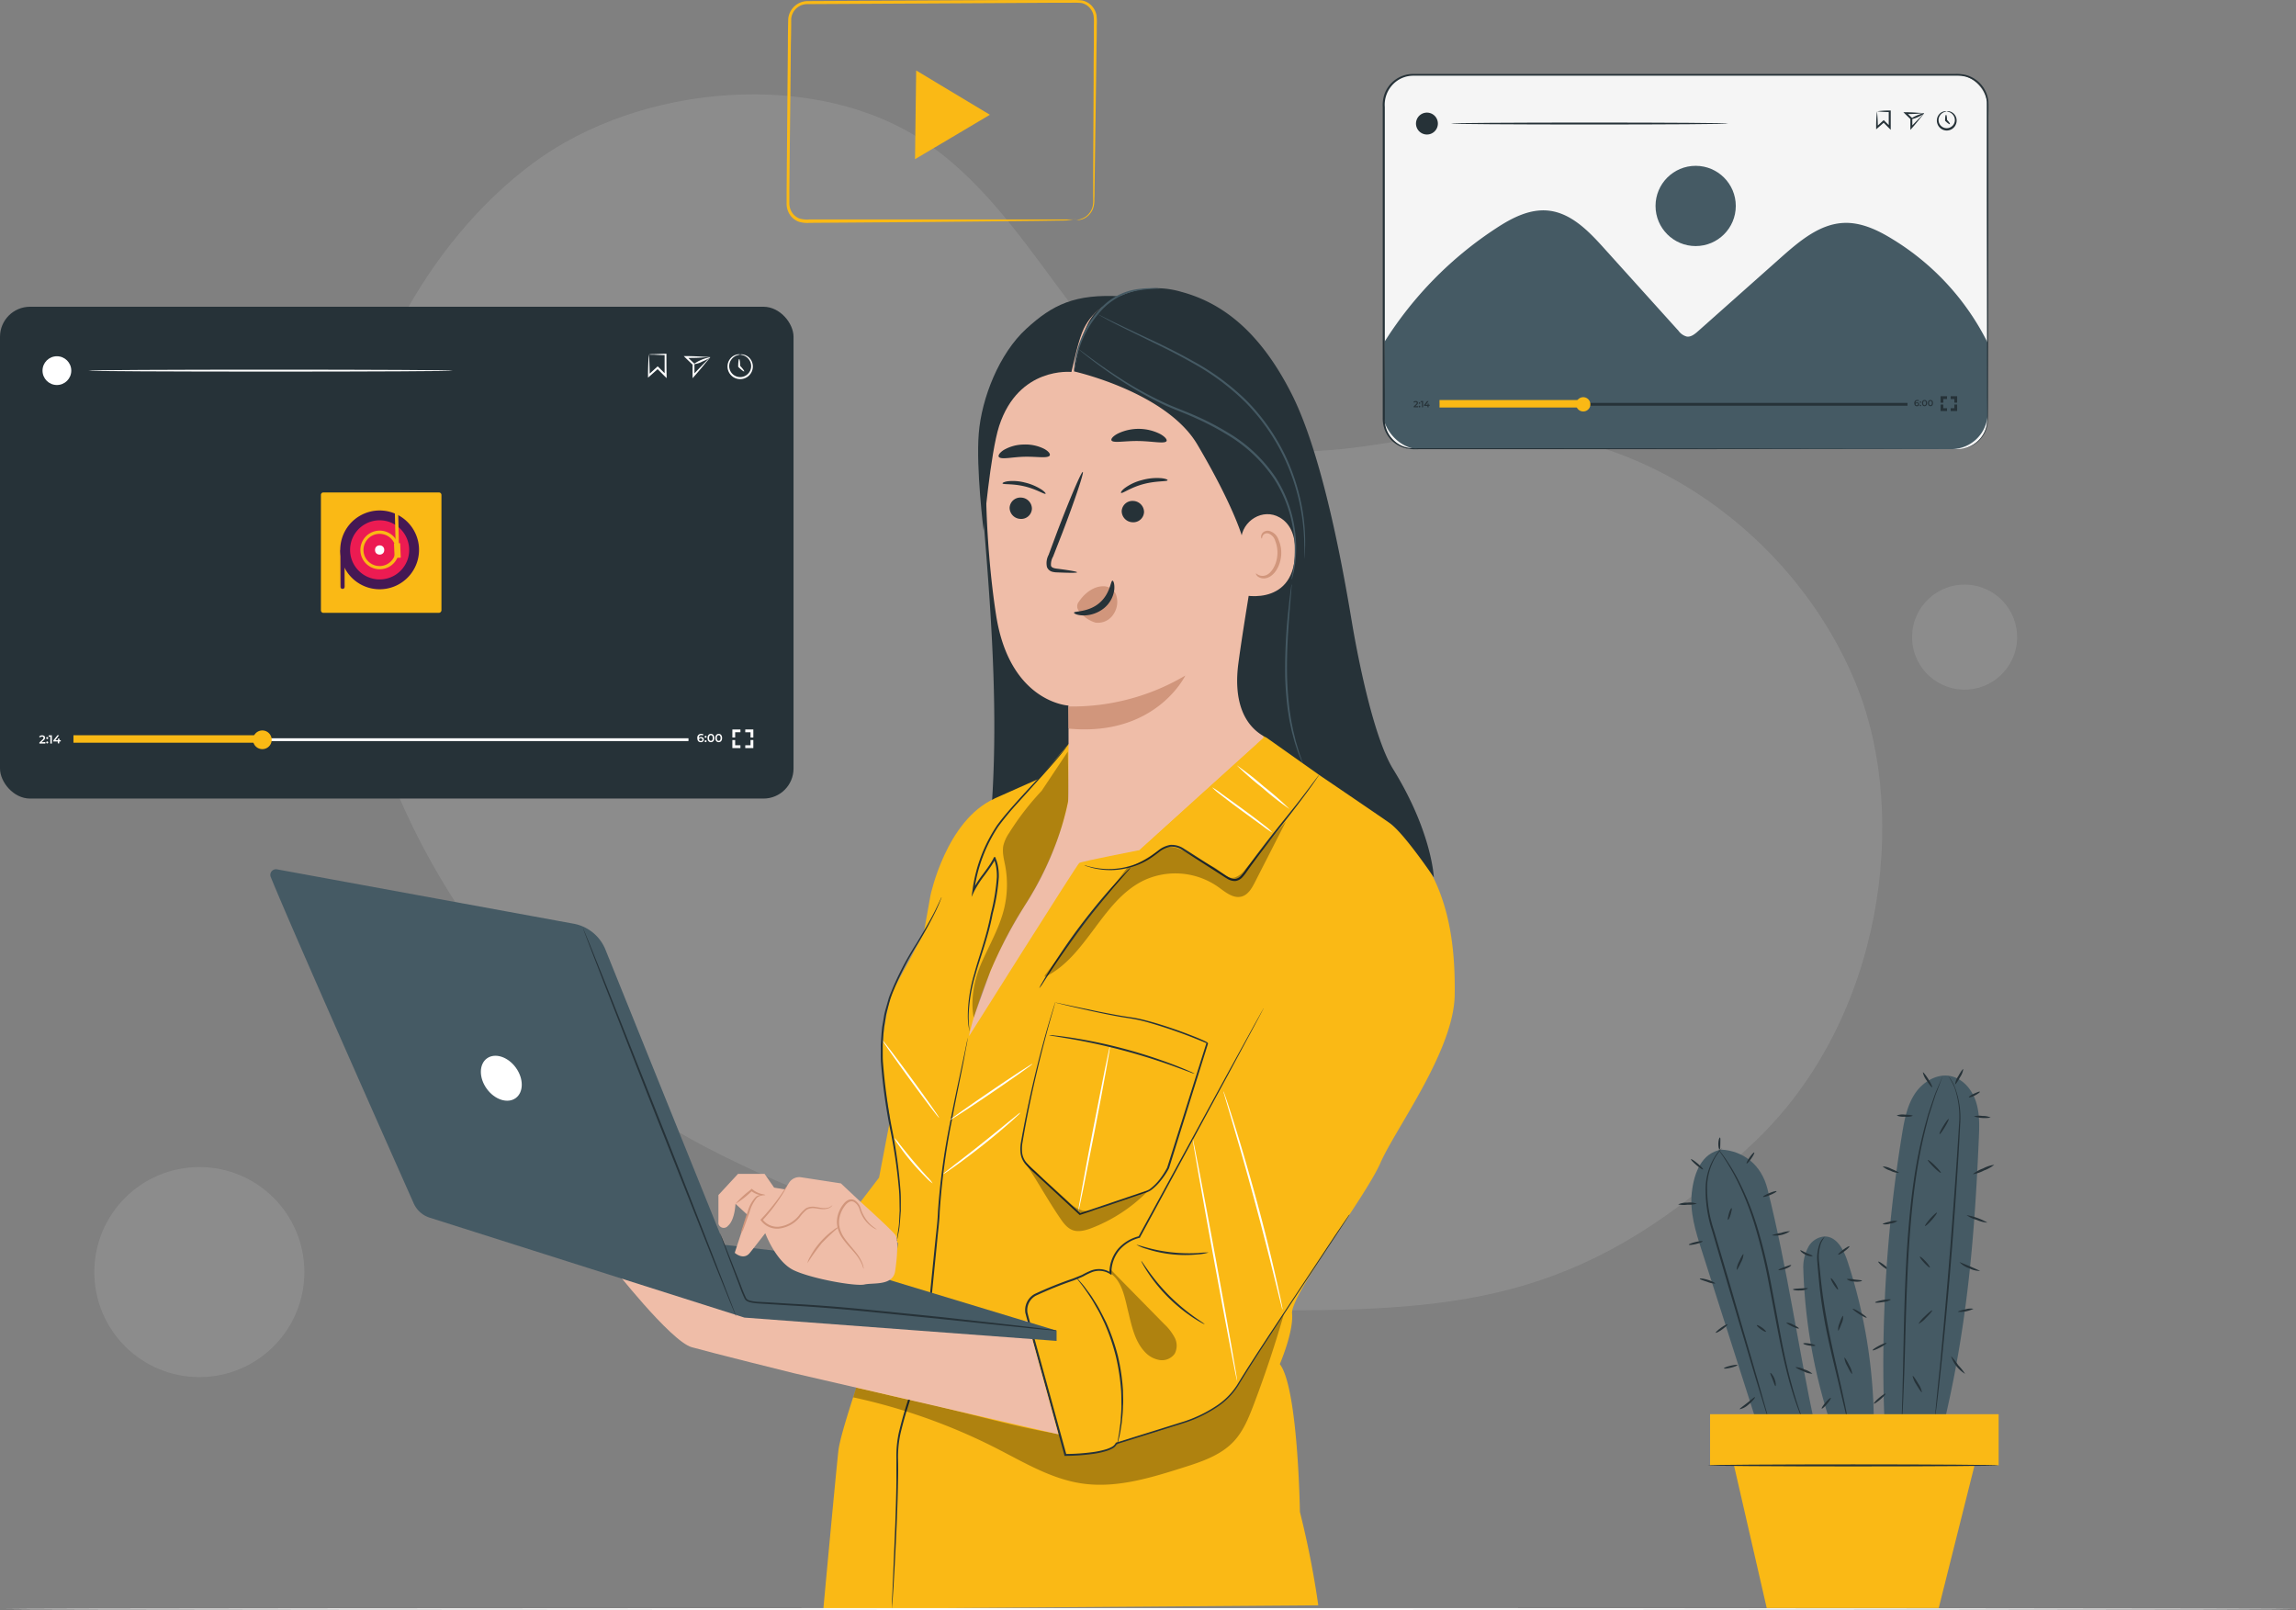 <svg xmlns="http://www.w3.org/2000/svg" width="601.623" height="421.862" viewBox="0 0 601.623 421.862">
  <rect x="0" y="0" width="601.623" height="421.862" fill="#808080" stroke="none"/>
  <g id="Media_player-pana" data-name="Media player-pana" transform="translate(-82.62 -41.987)">
    <g id="freepik--background-simple--inject-35" transform="translate(107.338 66.706)">
      <path id="Path_1219" data-name="Path 1219" d="M571.331,222.815c-15.742-39.833-56.691-69.437-99.461-67.264-20.284,1.038-40.754,8.448-60.46,3.554-18.962-4.709-33.363-19.922-45.188-35.458s-22.633-32.521-38.737-43.573c-28.781-19.755-75.1-15.663-103.162,5.13s-47.969,58.306-49.085,92.707c-2.1,62.653,29.662,116.123,78.463,155.4,23.113,18.571,120.685,54.665,163.2,52.54,52.589.206,84.405-3.113,127.538-44.268C578.33,309.285,584.556,256.3,571.331,222.815Z" transform="translate(-109.286 -67.238)" fill="#fff" opacity="0.1"/>
      <circle id="Ellipse_61" data-name="Ellipse 61" cx="27.518" cy="27.518" r="27.518" transform="translate(0 281.078)" fill="#fff" opacity="0.1"/>
      <circle id="Ellipse_62" data-name="Ellipse 62" cx="13.764" cy="13.764" r="13.764" transform="translate(473.522 152.479) rotate(-76.8)" fill="#fff" opacity="0.1"/>
    </g>
    <g id="freepik--Plant--inject-35" transform="translate(522.354 322.112)">
      <path id="Path_1220" data-name="Path 1220" d="M588.453,382.1c-.088.108-.852-.352-1.7-.979s-1.478-1.331-1.38-1.449.852.343,1.713,1.028S588.551,381.951,588.453,382.1Z" transform="translate(-532.937 -329.22)" fill="#263238"/>
      <path id="Path_1221" data-name="Path 1221" d="M611.752,346.267c.147-3.25.235-6.588-.793-9.672s-3.407-5.923-6.588-6.579c-3.632-.754-7.362,1.537-9.4,4.64s-2.731,6.853-3.338,10.534a372.435,372.435,0,0,0-4.562,76.466l14.88,2.085C608.531,397.055,610.567,373.717,611.752,346.267Z" transform="translate(-532.966 -328.173)" fill="#455a64"/>
      <path id="Path_1222" data-name="Path 1222" d="M602.406,329.9a.672.672,0,0,1-.069.235l-.245.675c-.245.627-.568,1.488-.979,2.565-.206.568-.489,1.175-.7,1.86s-.47,1.449-.724,2.252-.538,1.674-.832,2.594-.5,1.958-.773,2.937a131.295,131.295,0,0,0-2.868,14.684c-.8,5.59-1.331,11.747-1.752,18.3-.754,13.03-.871,24.865-1.214,33.421-.157,4.278-.3,7.734-.47,10.122-.078,1.165-.137,2.085-.186,2.751a2.529,2.529,0,0,1-.059.715.978.978,0,0,1,0,.245,1.247,1.247,0,0,1,0-.245c0-.2,0-.431,0-.715q0-.979.088-2.761c.108-2.389.2-5.874.3-10.122.235-8.556.294-20.392,1.057-33.441.421-6.52.979-12.726,1.792-18.336a125.592,125.592,0,0,1,3-14.753l.813-2.937.871-2.584c.274-.8.529-1.557.773-2.252s.519-1.292.744-1.84l1.087-2.535.294-.656C602.357,330,602.4,329.89,602.406,329.9Z" transform="translate(-533.067 -328.173)" fill="#263238"/>
      <path id="Path_1223" data-name="Path 1223" d="M603.977,329.91a10.5,10.5,0,0,1,1.811,3.074,22.711,22.711,0,0,1,1.361,9.623c-.392,8.223-1.136,19.579-2.1,32.051s-2.075,23.808-2.937,31.982c-.441,4.092-.822,7.391-1.1,9.672-.147,1.106-.255,1.958-.343,2.624a3.824,3.824,0,0,1-.1.685,1.149,1.149,0,0,1,0,.235.977.977,0,0,1,0-.245c0-.186,0-.411,0-.685.059-.646.147-1.527.245-2.633.225-2.34.538-5.629.979-9.692.783-8.174,1.811-19.481,2.79-31.982s1.782-23.828,2.271-32.021a23.417,23.417,0,0,0-1.175-9.535,20.264,20.264,0,0,0-1.7-3.152Z" transform="translate(-533.257 -328.173)" fill="#263238"/>
      <path id="Path_1224" data-name="Path 1224" d="M614.463,369.188a8.165,8.165,0,0,1-2.819-.724,8,8,0,0,1-2.633-1.233,16.162,16.162,0,0,1,5.453,1.958Z" transform="translate(-533.435 -328.959)" fill="#263238"/>
      <path id="Path_1225" data-name="Path 1225" d="M616.289,353.75a9.056,9.056,0,0,1-2.682,1.488,8.811,8.811,0,0,1-2.937.979,9.1,9.1,0,0,1,2.682-1.5,8.978,8.978,0,0,1,2.937-.969Z" transform="translate(-533.47 -328.675)" fill="#263238"/>
      <path id="Path_1226" data-name="Path 1226" d="M615.366,341.1a9.467,9.467,0,0,1-4.4-.3,4.9,4.9,0,0,1,2.222-.117,4.738,4.738,0,0,1,2.173.421Z" transform="translate(-533.476 -328.398)" fill="#263238"/>
      <path id="Path_1227" data-name="Path 1227" d="M599.728,332.916c-.117.078-.773-.734-1.449-1.811a5.276,5.276,0,0,1-.979-2.095c.127-.078.773.734,1.459,1.811S599.855,332.847,599.728,332.916Z" transform="translate(-533.189 -328.154)" fill="#263238"/>
      <path id="Path_1228" data-name="Path 1228" d="M594.509,340.642a4.424,4.424,0,0,1-2.1.225,4.484,4.484,0,0,1-2.1-.313,4.444,4.444,0,0,1,2.114-.225C593.58,340.358,594.519,340.5,594.509,340.642Z" transform="translate(-533.041 -328.392)" fill="#263238"/>
      <path id="Path_1229" data-name="Path 1229" d="M590.789,355.9a5.189,5.189,0,0,1-2.222-.607,5.288,5.288,0,0,1-2.026-1.106,5.061,5.061,0,0,1,2.222.617C589.927,355.277,590.847,355.766,590.789,355.9Z" transform="translate(-532.962 -328.684)" fill="#263238"/>
      <path id="Path_1230" data-name="Path 1230" d="M590.407,368.8a4.084,4.084,0,0,1-1.9.675,4.014,4.014,0,0,1-1.958.147c0-.147.813-.441,1.889-.666a3.994,3.994,0,0,1,1.968-.157Z" transform="translate(-532.962 -328.991)" fill="#263238"/>
      <path id="Path_1231" data-name="Path 1231" d="M588.642,389.838a4.35,4.35,0,0,1-2.007.627c-1.136.2-2.075.255-2.1.108s.881-.421,2.017-.627S588.622,389.691,588.642,389.838Z" transform="translate(-532.92 -329.433)" fill="#263238"/>
      <path id="Path_1232" data-name="Path 1232" d="M587.492,401.449c.068.127-.675.666-1.674,1.185s-1.85.852-1.958.724.676-.666,1.674-1.194S587.423,401.322,587.492,401.449Z" transform="translate(-532.905 -329.679)" fill="#263238"/>
      <path id="Path_1233" data-name="Path 1233" d="M597,414.538c-.127.078-.773-.832-1.459-2.017a6.011,6.011,0,0,1-.979-2.281c.127-.069.783.832,1.459,2.017a5.874,5.874,0,0,1,.979,2.281Z" transform="translate(-533.131 -329.864)" fill="#263238"/>
      <path id="Path_1234" data-name="Path 1234" d="M599.713,392.73c.108.108-.627.979-1.625,1.958a6.952,6.952,0,0,1-1.958,1.586,7.141,7.141,0,0,1,1.625-1.958C598.753,393.337,599.615,392.622,599.713,392.73Z" transform="translate(-533.164 -329.495)" fill="#263238"/>
      <path id="Path_1235" data-name="Path 1235" d="M599.123,381.179c-.108.1-.783-.46-1.508-1.243s-1.224-1.5-1.116-1.6.783.45,1.508,1.233S599.231,381.081,599.123,381.179Z" transform="translate(-533.171 -329.193)" fill="#263238"/>
      <path id="Path_1236" data-name="Path 1236" d="M601,366.55c.108.1-.5.979-1.361,1.958s-1.645,1.654-1.752,1.557.5-.979,1.361-1.958S600.934,366.452,601,366.55Z" transform="translate(-533.201 -328.944)" fill="#263238"/>
      <path id="Path_1237" data-name="Path 1237" d="M602.047,355.828c-.1.1-.979-.568-1.889-1.488s-1.615-1.762-1.517-1.87.979.568,1.889,1.488S602.154,355.72,602.047,355.828Z" transform="translate(-533.217 -328.648)" fill="#263238"/>
      <path id="Path_1238" data-name="Path 1238" d="M604.148,341.49c.127.078-.294.979-.979,2.115s-1.273,1.958-1.4,1.84.294-.979.979-2.115S604.031,341.412,604.148,341.49Z" transform="translate(-533.282 -328.417)" fill="#263238"/>
      <path id="Path_1239" data-name="Path 1239" d="M608.074,328.14a5.012,5.012,0,0,1-.842,2.115c-.6,1.1-1.175,1.958-1.312,1.86a5.178,5.178,0,0,1,.842-2.115C607.359,328.9,607.956,328.071,608.074,328.14Z" transform="translate(-533.37 -328.136)" fill="#263238"/>
      <path id="Path_1240" data-name="Path 1240" d="M612.5,334.209c.059.127-.529.548-1.331.979s-1.5.578-1.557.45.529-.548,1.331-.93S612.429,334.072,612.5,334.209Z" transform="translate(-533.448 -328.263)" fill="#263238"/>
      <path id="Path_1241" data-name="Path 1241" d="M612.553,382.1a6.089,6.089,0,0,1-2.937-.7,5.991,5.991,0,0,1-2.516-1.615q2.745,1.091,5.433,2.32Z" transform="translate(-533.395 -329.223)" fill="#263238"/>
      <path id="Path_1242" data-name="Path 1242" d="M610.763,392.3a8.1,8.1,0,0,1-4.063.793c-.029-.147.871-.441,1.958-.656a4.523,4.523,0,0,1,2.1-.137Z" transform="translate(-533.387 -329.485)" fill="#263238"/>
      <path id="Path_1243" data-name="Path 1243" d="M608.541,409.61a8.438,8.438,0,0,1-3.681-4.64,16.649,16.649,0,0,1,1.831,2.32,17.046,17.046,0,0,1,1.85,2.32Z" transform="translate(-533.348 -329.753)" fill="#263238"/>
      <path id="Path_1244" data-name="Path 1244" d="M584.2,417.624c-.1-.117.509-.793,1.341-1.508s1.606-1.214,1.7-1.1-.509.783-1.351,1.5S584.288,417.731,584.2,417.624Z" transform="translate(-532.913 -329.965)" fill="#263238"/>
      <path id="Path_1245" data-name="Path 1245" d="M576.92,379.538c-.979-3.025-2.78-6.549-5.952-6.6a5.257,5.257,0,0,0-4.464,2.986,10.936,10.936,0,0,0-1.2,5.472,142.693,142.693,0,0,0,6.853,39.618h11.62A137.662,137.662,0,0,0,576.92,379.538Z" transform="translate(-532.515 -329.079)" fill="#455a64"/>
      <path id="Path_1246" data-name="Path 1246" d="M555.291,360.018c-1.625-6.5-6.471-10-12.09-10.328-5.14.9-7.127,5.952-7.734,11.131s.979,10.328,2.584,15.291q7.636,23.906,15.281,47.812l14.449-1.576C563.211,401,560.587,381.2,555.291,360.018Z" transform="translate(-531.884 -328.59)" fill="#455a64"/>
      <path id="Path_1247" data-name="Path 1247" d="M571.046,372.94a11.65,11.65,0,0,0-.979,1.645,10.827,10.827,0,0,0-.538,5.13c.225,2.212.47,4.895.842,7.783s.91,6.118,1.557,9.447c1.312,6.676,2.8,12.668,3.73,17.024.48,2.183.842,3.916,1.067,5.179.1.568.176,1.038.245,1.419a1.754,1.754,0,0,1,0,.5,2.493,2.493,0,0,1-.157-.48c-.078-.323-.206-.832-.343-1.39-.3-1.292-.724-3.035-1.224-5.139-.979-4.337-2.565-10.308-3.916-17-.656-3.348-1.165-6.559-1.517-9.5-.186-1.468-.313-2.859-.431-4.17s-.245-2.516-.313-3.642a10.592,10.592,0,0,1,.734-5.247,4.571,4.571,0,0,1,1.243-1.556Z" transform="translate(-532.593 -329.079)" fill="#263238"/>
      <path id="Path_1248" data-name="Path 1248" d="M543.487,349.27a19.65,19.65,0,0,0-1.743,2.34,16.514,16.514,0,0,0-2.2,7.567,35.008,35.008,0,0,0,1.792,11.63c1.263,4.3,2.663,9.016,4.121,13.97,2.878,9.907,5.492,18.864,7.391,25.453l2.183,7.714c.235.881.431,1.576.568,2.115a3.663,3.663,0,0,1,.166.744,4.336,4.336,0,0,1-.264-.715c-.166-.529-.392-1.214-.666-2.085l-2.349-7.665c-1.958-6.549-4.6-15.5-7.538-25.374l-4.082-13.989a34.487,34.487,0,0,1-1.694-11.8,16.183,16.183,0,0,1,2.4-7.646A8.811,8.811,0,0,1,543.487,349.27Z" transform="translate(-531.965 -328.581)" fill="#263238"/>
      <path id="Path_1249" data-name="Path 1249" d="M564.782,420.8a4.486,4.486,0,0,1-.323-.685c-.186-.47-.5-1.136-.822-2.036-.685-1.772-1.576-4.386-2.487-7.675s-1.821-7.234-2.692-11.649-1.762-9.28-2.741-14.371a144.872,144.872,0,0,0-3.417-14.195,78.928,78.928,0,0,0-4.219-11.131,58.148,58.148,0,0,0-3.916-7.019c-.49-.813-.979-1.4-1.214-1.821a3.91,3.91,0,0,1-.4-.646,4.892,4.892,0,0,1,.489.587c.294.4.773.979,1.3,1.762a51.66,51.66,0,0,1,4.063,6.97,74.7,74.7,0,0,1,4.376,11.15,140.478,140.478,0,0,1,3.475,14.214c.979,5.1,1.86,9.956,2.682,14.381s1.713,8.37,2.575,11.65,1.694,5.874,2.32,7.7c.294.9.568,1.586.724,2.066a3.784,3.784,0,0,1,.225.744Z" transform="translate(-532.036 -328.587)" fill="#263238"/>
      <path id="Path_1250" data-name="Path 1250" d="M538.292,374.239c0,.147-.754.46-1.752.7s-1.85.323-1.88.176.744-.45,1.752-.7S538.263,374.1,538.292,374.239Z" transform="translate(-531.87 -329.105)" fill="#263238"/>
      <path id="Path_1251" data-name="Path 1251" d="M536.7,364.163a7.38,7.38,0,0,1-2.438.264,7.175,7.175,0,0,1-2.457-.078,5.188,5.188,0,0,1,2.438-.46A5,5,0,0,1,536.7,364.163Z" transform="translate(-531.81 -328.888)" fill="#263238"/>
      <path id="Path_1252" data-name="Path 1252" d="M538.4,354.942c-.1.108-.881-.4-1.752-1.145s-1.508-1.429-1.41-1.537.881.392,1.752,1.136S538.5,354.8,538.4,354.942Z" transform="translate(-531.882 -328.644)" fill="#263238"/>
      <path id="Path_1253" data-name="Path 1253" d="M542.99,346.45c.147,0,.108.734.088,1.586s0,1.557-.176,1.576-.382-.685-.352-1.6S542.824,346.421,542.99,346.45Z" transform="translate(-532.036 -328.521)" fill="#263238"/>
      <path id="Path_1254" data-name="Path 1254" d="M552.126,350.46c.127.088-.225.8-.783,1.6s-1.106,1.371-1.224,1.282.235-.793.783-1.586S552.009,350.382,552.126,350.46Z" transform="translate(-532.195 -328.606)" fill="#263238"/>
      <path id="Path_1255" data-name="Path 1255" d="M558.064,360.839c.059.137-.685.568-1.664.979s-1.821.607-1.88.47.7-.568,1.674-.979S558.015,360.7,558.064,360.839Z" transform="translate(-532.288 -328.823)" fill="#263238"/>
      <path id="Path_1256" data-name="Path 1256" d="M561.667,371.51a6.7,6.7,0,0,1-4.8,1.087,9.624,9.624,0,0,1,2.389-.607A9.389,9.389,0,0,1,561.667,371.51Z" transform="translate(-532.338 -329.049)" fill="#263238"/>
      <path id="Path_1257" data-name="Path 1257" d="M545.139,368.414c-.147-.049,0-.764.225-1.615s.587-1.5.734-1.449,0,.764-.235,1.605S545.276,368.453,545.139,368.414Z" transform="translate(-532.089 -328.919)" fill="#263238"/>
      <path id="Path_1258" data-name="Path 1258" d="M547.46,381.791a4.972,4.972,0,0,1,.646-2.173c.5-1.145.979-2.017,1.145-1.958a4.894,4.894,0,0,1-.656,2.164C548.1,380.93,547.587,381.85,547.46,381.791Z" transform="translate(-532.139 -329.178)" fill="#263238"/>
      <path id="Path_1259" data-name="Path 1259" d="M541.633,385.511a5.218,5.218,0,0,1-2.075-.45c-1.106-.352-2.007-.666-1.958-.812s.979-.049,2.124.3S541.692,385.384,541.633,385.511Z" transform="translate(-531.932 -329.316)" fill="#263238"/>
      <path id="Path_1260" data-name="Path 1260" d="M544.934,396.47c.088.117-.538.7-1.38,1.312s-1.605.979-1.694.881.529-.7,1.38-1.312S544.875,396.352,544.934,396.47Z" transform="translate(-532.021 -329.574)" fill="#263238"/>
      <path id="Path_1261" data-name="Path 1261" d="M547.6,407.358c0,.147-.734.45-1.713.685s-1.8.323-1.831.176.724-.45,1.7-.685S547.565,407.212,547.6,407.358Z" transform="translate(-532.068 -329.802)" fill="#263238"/>
      <path id="Path_1262" data-name="Path 1262" d="M561.988,380.609c.069.117-.587.646-1.537.979s-1.792.4-1.811.264.715-.421,1.625-.764S561.929,380.482,561.988,380.609Z" transform="translate(-532.375 -329.24)" fill="#263238"/>
      <path id="Path_1263" data-name="Path 1263" d="M564.04,397.517c-.059.137-.842-.1-1.743-.529s-1.576-.871-1.517-.979a3.559,3.559,0,0,1,1.743.519C563.423,396.949,564.108,397.39,564.04,397.517Z" transform="translate(-532.42 -329.564)" fill="#263238"/>
      <path id="Path_1264" data-name="Path 1264" d="M567.645,409.643a5.6,5.6,0,0,1-2.3-.617c-1.214-.48-2.163-.979-2.1-1.116a5.668,5.668,0,0,1,2.3.617,5.57,5.57,0,0,1,2.1,1.116Z" transform="translate(-532.472 -329.815)" fill="#263238"/>
      <path id="Path_1265" data-name="Path 1265" d="M548.26,419.112c-.069-.137.871-.773,1.958-1.635s1.958-1.635,2.056-1.527-.587,1.047-1.723,1.958A4.778,4.778,0,0,1,548.26,419.112Z" transform="translate(-532.156 -329.984)" fill="#263238"/>
      <path id="Path_1266" data-name="Path 1266" d="M557.821,412.926c-.157,0-.362-.783-.724-1.7s-.734-1.664-.617-1.752.734.558,1.116,1.557S557.968,412.926,557.821,412.926Z" transform="translate(-532.329 -329.848)" fill="#263238"/>
      <path id="Path_1267" data-name="Path 1267" d="M555.248,398.392c-.078.117-.685-.176-1.351-.646s-1.126-.979-1.038-1.077.685.166,1.351.646S555.337,398.275,555.248,398.392Z" transform="translate(-532.253 -329.578)" fill="#263238"/>
      <path id="Path_1268" data-name="Path 1268" d="M577.586,375.57c.088.127-.5.7-1.312,1.312s-1.547.979-1.635.871.5-.7,1.312-1.3S577.5,375.452,577.586,375.57Z" transform="translate(-532.711 -329.134)" fill="#263238"/>
      <path id="Path_1269" data-name="Path 1269" d="M580.914,384.77c0,.147-.91.343-2.056.215a3.342,3.342,0,0,1-1.958-.646,6,6,0,0,1,2.017.117C579.954,384.574,580.914,384.623,580.914,384.77Z" transform="translate(-532.759 -329.318)" fill="#263238"/>
      <path id="Path_1270" data-name="Path 1270" d="M566.456,386.848a3.391,3.391,0,0,1-1.958.519c-1.135.078-1.958-.117-1.958-.264s.881-.2,1.958-.264S566.426,386.7,566.456,386.848Z" transform="translate(-532.457 -329.37)" fill="#263238"/>
      <path id="Path_1271" data-name="Path 1271" d="M567.721,378.108c0,.147-.881.166-1.821-.274s-1.5-1.106-1.4-1.2.754.333,1.615.724S567.74,377.971,567.721,378.108Z" transform="translate(-532.498 -329.157)" fill="#263238"/>
      <path id="Path_1272" data-name="Path 1272" d="M582.181,394.62c-.078.117-.979-.294-1.958-.93s-1.772-1.263-1.694-1.38.979.284,1.958.93S582.26,394.493,582.181,394.62Z" transform="translate(-532.793 -329.486)" fill="#263238"/>
      <rect id="Rectangle_1793" data-name="Rectangle 1793" width="75.614" height="13.402" transform="translate(8.36 90.43)" fill="#fab915"/>
      <path id="Path_1273" data-name="Path 1273" d="M546.12,431.48l9.192,40.049h45.071l10.054-40.049Z" transform="translate(-532.111 -330.311)" fill="#fab915"/>
      <path id="Path_1274" data-name="Path 1274" d="M615.912,434.2c0,.147-17.053.274-38.091.274s-38.1-.127-38.1-.274,17.053-.264,38.1-.264S615.912,434.067,615.912,434.2Z" transform="translate(-531.977 -330.363)" fill="#263238"/>
      <path id="Path_1275" data-name="Path 1275" d="M574.549,387.086c-.127.078-.636-.529-1.155-1.351s-.822-1.547-.7-1.625.646.529,1.155,1.341S574.677,387.008,574.549,387.086Z" transform="translate(-532.67 -329.314)" fill="#263238"/>
      <path id="Path_1276" data-name="Path 1276" d="M574.62,398.076a4.278,4.278,0,0,1,.392-2.036c.362-1.077.764-1.909.9-1.86a3.729,3.729,0,0,1-.392,2.026C575.129,397.254,574.757,398.125,574.62,398.076Z" transform="translate(-532.711 -329.526)" fill="#263238"/>
      <path id="Path_1277" data-name="Path 1277" d="M578.346,409.638c-.137.059-.7-.842-1.263-2.026a5.5,5.5,0,0,1-.783-2.252c.137-.059.7.842,1.263,2.026a5.336,5.336,0,0,1,.783,2.252Z" transform="translate(-532.747 -329.762)" fill="#263238"/>
      <path id="Path_1278" data-name="Path 1278" d="M570.23,418.94c-.108-.1.343-.8.979-1.566s1.3-1.312,1.41-1.224-.343.8-.979,1.566S570.347,419.067,570.23,418.94Z" transform="translate(-532.618 -329.989)" fill="#263238"/>
      <path id="Path_1279" data-name="Path 1279" d="M568.452,402.126c0,.137-.754.137-1.625,0s-1.557-.392-1.537-.538.754-.137,1.625,0S568.481,401.989,568.452,402.126Z" transform="translate(-532.515 -329.68)" fill="#263238"/>
    </g>
    <g id="freepik--Character--inject-35" transform="translate(153.456 117.479)">
      <path id="Path_1280" data-name="Path 1280" d="M397.183,194.36,345.3,175.76c3.4,40.47,6.7,81.948-4.063,121.106-1.165,4.239-2.193,9.545,1.175,12.364,2.017,1.684,4.895,1.743,7.528,1.664q8.067-.245,16.1-1.185c5.7-.656,11.747-1.772,15.83-5.825,3.4-3.407,4.767-8.282,5.874-12.952a339.607,339.607,0,0,0,9.437-96.573Z" transform="translate(-158.876 -120.295)" fill="#263238"/>
      <path id="Path_1281" data-name="Path 1281" d="M311.64,363.091l6.148-8.057L321.9,333.5l9.359-52.423s4.121-19.716,16.838-25.365l2.692,52.374L324.846,373.9Z" transform="translate(-158.277 -121.978)" fill="#fab915"/>
      <path id="Path_1282" data-name="Path 1282" d="M367.219,241.027l-7.646,9.045-11.659,5.188s-25.668,49.026-26.314,49.486-4.807,14.44-2.516,26.353,3.916,27.5,3.661,38.717-14.929,48.125-15.83,56.6S303,467.663,303,467.663l129.691-.979a237.965,237.965,0,0,0-4.816-24.474s-.46-32.54-5.267-38.727c0,0,3.661-8.478,3.211-13.284s19.246-30.475,23.142-39.413,19.246-29.368,19.471-43.994-2.066-27.039-9.4-37.122-20.617-16.955-26.118-20.617L422.148,235.3Z" transform="translate(-158.095 -121.548)" fill="#fab915"/>
      <path id="Path_1283" data-name="Path 1283" d="M321.37,469.442a1.957,1.957,0,0,1,0-.392c0-.284,0-.666,0-1.155,0-1.038.108-2.516.186-4.415.166-3.857.392-9.4.675-16.231.117-3.426.245-7.185.294-11.219v-6.236a28.6,28.6,0,0,1,.656-6.637,104.481,104.481,0,0,1,4.239-13.607,65.927,65.927,0,0,0,2.242-7.146,31.107,31.107,0,0,0,.5-3.779l.382-3.916c.529-5.208,1.038-10.289,1.527-15.2.255-2.457.489-4.895.734-7.234s.538-4.67.607-6.931a177.944,177.944,0,0,1,3.26-23.808c1.322-6.735,2.535-12.159,3.319-15.918.392-1.85.7-3.3.9-4.317l.245-1.126a2.48,2.48,0,0,1,.1-.382,2.319,2.319,0,0,1-.049.392c-.049.284-.108.656-.186,1.136-.2.979-.47,2.477-.813,4.347-.724,3.769-1.88,9.192-3.162,15.937a182.8,182.8,0,0,0-3.152,23.847c-.059,2.271-.382,4.572-.6,6.941s-.47,4.777-.715,7.234l-1.517,15.213-.382,3.916a31.975,31.975,0,0,1-.519,3.837,63.1,63.1,0,0,1-2.261,7.205,104.537,104.537,0,0,0-4.249,13.539,28.887,28.887,0,0,0-.676,6.52c.069,2.163.059,4.249,0,6.265-.069,4.033-.215,7.832-.352,11.219-.294,6.853-.607,12.4-.832,16.231-.127,1.9-.225,3.377-.294,4.415q-.059.724-.088,1.145,0,.157-.02.313Z" transform="translate(-158.481 -123.327)" fill="#263238"/>
      <path id="Path_1284" data-name="Path 1284" d="M342,317.487c0-1.047,4.6-18.815,14.214-33.666s11.747-27.812,11.747-27.812l.157-19.168.822,2.467,48.752-7.068,1.478,7.048-32.628,29.476s-15.076,2.937-15.663,3.348S342,317.487,342,317.487Z" transform="translate(-158.916 -121.484)" fill="#efbda8"/>
      <path id="Path_1285" data-name="Path 1285" d="M434.387,249.37a4.319,4.319,0,0,1-.431.675c-.294.441-.734,1.087-1.312,1.9-1.155,1.635-2.878,3.965-5.061,6.8s-4.836,6.177-7.695,9.946c-1.429,1.889-2.937,3.916-4.405,5.972a13.6,13.6,0,0,1-1.224,1.566,3.035,3.035,0,0,1-1.87.979,3.759,3.759,0,0,1-2.046-.587c-.607-.352-1.155-.724-1.733-1.1L401.9,271.22c-1.087-.7-2.144-1.4-3.191-2.036a5.188,5.188,0,0,0-3.27-.979,6.549,6.549,0,0,0-3,1.4c-.881.666-1.752,1.341-2.663,1.9a18.9,18.9,0,0,1-5.443,2.261,19.2,19.2,0,0,1-8.468.2,12.207,12.207,0,0,1-1.3-.313c-.372-.108-.685-.2-.979-.294a3.72,3.72,0,0,1-.744-.313,6.193,6.193,0,0,1,.773.215c.255.078.568.157.979.245a13.166,13.166,0,0,0,1.3.264,19.52,19.52,0,0,0,8.341-.343,18.852,18.852,0,0,0,5.306-2.281c.881-.548,1.723-1.214,2.624-1.9a6.853,6.853,0,0,1,3.2-1.508,5.727,5.727,0,0,1,3.583.979c1.067.656,2.115,1.341,3.211,2.036l6.716,4.3c1.145.7,2.252,1.664,3.465,1.605a2.467,2.467,0,0,0,1.547-.822,12.963,12.963,0,0,0,1.185-1.508c1.5-2.085,3-4.082,4.435-5.962,2.878-3.759,5.57-7.068,7.832-9.878s3.975-5.11,5.179-6.706l1.4-1.84a6.137,6.137,0,0,1,.47-.568Z" transform="translate(-159.565 -121.845)" fill="#263238"/>
      <path id="Path_1286" data-name="Path 1286" d="M360.79,305.82a7.919,7.919,0,0,1,.724-1.39c.489-.871,1.243-2.124,2.193-3.652,1.958-3.054,4.679-7.2,8-11.581s6.539-8.174,8.967-10.837c1.214-1.331,2.212-2.389,2.937-3.1a9.169,9.169,0,0,1,1.136-1.077,8.7,8.7,0,0,1-.979,1.2c-.715.832-1.664,1.909-2.8,3.211-2.34,2.721-5.521,6.539-8.811,10.915s-6.118,8.468-8.1,11.463c-.979,1.449-1.733,2.643-2.33,3.563a9.567,9.567,0,0,1-.94,1.282Z" transform="translate(-159.311 -122.367)" fill="#263238"/>
      <path id="Path_1287" data-name="Path 1287" d="M364.893,310.338h.186l.558.117,2.163.46c1.9.411,4.679.979,8.223,1.733,1.772.352,3.74.734,5.874,1.106,1.077.186,2.193.343,3.358.519a34.527,34.527,0,0,1,3.593.793c2.447.627,5.012,1.449,7.685,2.379,1.341.47,2.7.979,4.092,1.517.7.274,1.39.548,2.095.852l1.047.46.529.255.274.147.137.088.069.059a.411.411,0,0,1,.127.225v.059l-10.22,32.638h0a20.028,20.028,0,0,1-1.958,2.986,13.7,13.7,0,0,1-2.584,2.633,4.394,4.394,0,0,1-1.194.646l-1.214.411-2.408.813-4.719,1.635-9.183,3.084-.137.049-.108-.1-9.6-8.9L359.3,354.89a28.448,28.448,0,0,1-2.193-2.154,5.541,5.541,0,0,1-1.292-2.761,9.788,9.788,0,0,1,.059-2.937c1.312-7.5,2.79-14.068,4.131-19.52s2.575-9.79,3.446-12.726l1.038-3.377.284-.861a1.409,1.409,0,0,1,.117-.294,1.032,1.032,0,0,1-.069.3c-.069.2-.147.509-.245.881l-.979,3.387c-.822,2.937-2.007,7.274-3.309,12.726s-2.741,12.031-4,19.5a9.329,9.329,0,0,0-.059,2.81,4.983,4.983,0,0,0,1.214,2.535,27.316,27.316,0,0,0,2.144,2.1l2.281,2.193,9.613,8.879h-.245l9.173-3.1,4.758-1.605,2.408-.813,1.214-.411a3.916,3.916,0,0,0,1.047-.578,13.55,13.55,0,0,0,2.487-2.535,20.23,20.23,0,0,0,1.87-2.937h0l10.289-32.619.186.069a129.034,129.034,0,0,0-15.9-5.639c-1.214-.323-2.408-.6-3.554-.8s-2.291-.352-3.368-.548c-2.144-.382-4.112-.783-5.874-1.155-3.544-.754-6.314-1.4-8.2-1.85l-2.154-.529-.548-.147C364.952,310.368,364.883,310.348,364.893,310.338Z" transform="translate(-159.205 -123.126)" fill="#263238"/>
      <g id="Group_740" data-name="Group 740" transform="translate(152.737 265.733)" opacity="0.3">
        <path id="Path_1288" data-name="Path 1288" d="M365.018,425.087c-11.336-1.713-27.088-6.441-40.01-9.143-4.611-.979-8.6-2.075-13.216-3.035L311,415.464a154.274,154.274,0,0,1,37.69,13.441c7.166,3.671,14.273,7.959,22.242,9.124,8.918,1.312,17.876-1.429,26.432-4.141,4.895-1.537,9.936-3.211,13.392-6.931,2.438-2.633,3.828-6.04,5.11-9.388q5.061-13.284,8.859-27.019C409.335,407.838,387.9,428.553,365.018,425.087Z" transform="translate(-311 -390.55)"/>
      </g>
      <path id="Path_1289" data-name="Path 1289" d="M419.442,311.86l-32.579,59.912s-7.557,1.517-7.557,9.515c0,0-2.633-2.1-6.461.176-2.457,1.459-9.378,3.407-13.206,5.453a4.552,4.552,0,0,0-2.252,5.237l10.113,36.74s12.286,0,13.372-3.044l16.848-5.277S408.6,417.724,412.8,410.46s29.29-44.621,29.29-44.621" transform="translate(-159.236 -123.16)" fill="#fab915"/>
      <path id="Path_1290" data-name="Path 1290" d="M442.091,365.84s-.069.137-.225.382-.4.607-.7,1.077l-2.741,4.161L428.17,386.966c-2.183,3.328-4.591,6.99-7.185,10.964S415.6,406.173,412.8,410.8a18.942,18.942,0,0,1-5.981,5.874,34.72,34.72,0,0,1-7.969,3.789l-17.905,5.619.157-.157a2.781,2.781,0,0,1-1.282,1.312,8.518,8.518,0,0,1-1.645.666,21.358,21.358,0,0,1-3.465.734,56.37,56.37,0,0,1-7.215.509h-.2v-.186l-5.707-20.734q-1.547-5.59-3.045-11.072c-.489-1.84-.979-3.6-1.468-5.463a4.826,4.826,0,0,1,2.4-4.953,100.1,100.1,0,0,1,10.064-4.053c.822-.323,1.635-.646,2.418-.979a19.778,19.778,0,0,1,2.379-1.145,5.766,5.766,0,0,1,5.159.578l-.392.186a9.789,9.789,0,0,1,2.193-6.353,10.6,10.6,0,0,1,5.57-3.387l-.157.117c9.731-17.817,17.9-32.775,23.642-43.3l6.706-12.2c.783-1.4,1.38-2.467,1.791-3.221l.47-.813a2.03,2.03,0,0,1,.166-.274.566.566,0,0,1-.137.284l-.441.842c-.392.754-.979,1.84-1.723,3.25-1.537,2.849-3.769,7-6.588,12.256L387.1,371.919v.088H387a10.2,10.2,0,0,0-5.306,3.24,9.261,9.261,0,0,0-2.066,6.05v.46l-.382-.274a5.277,5.277,0,0,0-4.7-.49,19.321,19.321,0,0,0-2.32,1.126c-.8.382-1.625.715-2.457,1.038a98.74,98.74,0,0,0-10,4.033,4.327,4.327,0,0,0-2.144,4.435c.421,1.752.979,3.593,1.459,5.4q1.5,5.472,3.045,11.082c1.958,7.1,3.867,14.058,5.7,20.724l-.235-.186a55.324,55.324,0,0,0,7.146-.49,22.512,22.512,0,0,0,3.4-.715,7.9,7.9,0,0,0,1.537-.627,2.311,2.311,0,0,0,1.067-1.047l.049-.108h.108l17.9-5.58a34.313,34.313,0,0,0,7.832-3.73,18.707,18.707,0,0,0,5.874-5.717c2.819-4.63,5.629-8.889,8.223-12.863l7.244-10.935,10.279-15.516,2.8-4.121.734-1.057A2.089,2.089,0,0,1,442.091,365.84Z" transform="translate(-159.232 -123.161)" fill="#263238"/>
      <path id="Path_1291" data-name="Path 1291" d="M425.577,391.3a2.065,2.065,0,0,1-.186-.578c-.117-.431-.255-.979-.431-1.664-.382-1.527-.891-3.612-1.527-6.177-1.282-5.2-3.093-12.384-5.228-20.284s-4.19-15.017-5.707-20.166l-1.791-6.1-.48-1.654a2.583,2.583,0,0,1-.127-.6,2.616,2.616,0,0,1,.225.568l.568,1.625c.48,1.429,1.145,3.495,1.958,6.05,1.605,5.12,3.71,12.237,5.874,20.137s3.916,15.115,5.091,20.343c.6,2.614,1.067,4.738,1.371,6.207l.333,1.694a4.519,4.519,0,0,1,.059.6Z" transform="translate(-160.35 -123.628)" fill="#fff"/>
      <path id="Path_1292" data-name="Path 1292" d="M413.519,410.295c-.137,0-2.859-14.165-6.069-31.689s-5.717-31.767-5.58-31.8,2.859,14.165,6.079,31.7S413.656,410.275,413.519,410.295Z" transform="translate(-160.176 -123.896)" fill="#fff"/>
      <path id="Path_1293" data-name="Path 1293" d="M358.535,326.72c.078.117-4.7,3.5-10.661,7.567S337,341.541,336.92,341.424s4.7-3.5,10.661-7.557S358.457,326.6,358.535,326.72Z" transform="translate(-158.809 -123.473)" fill="#fff"/>
      <path id="Path_1294" data-name="Path 1294" d="M355.324,339.78a4.159,4.159,0,0,1-.7.744c-.48.46-1.175,1.1-2.056,1.87-1.762,1.557-4.229,3.652-7.039,5.874s-5.4,4.17-7.313,5.531c-.979.685-1.733,1.224-2.281,1.586a5.189,5.189,0,0,1-.881.519,3.967,3.967,0,0,1,.764-.685L338,353.5c1.86-1.429,4.415-3.407,7.215-5.639s5.306-4.268,7.117-5.756l2.163-1.743A3.918,3.918,0,0,1,355.324,339.78Z" transform="translate(-158.77 -123.748)" fill="#fff"/>
      <path id="Path_1295" data-name="Path 1295" d="M333.682,340.764c-.117.088-3.524-4.386-7.606-9.975s-7.313-10.2-7.2-10.289,3.514,4.386,7.606,9.985S333.809,340.686,333.682,340.764Z" transform="translate(-158.429 -123.342)" fill="#fff"/>
      <path id="Path_1296" data-name="Path 1296" d="M332.054,358.474a9.477,9.477,0,0,1-1.733-1.508c-.979-.979-2.369-2.408-3.769-4.063s-2.575-3.221-3.377-4.4a9.212,9.212,0,0,1-1.185-1.958,10.769,10.769,0,0,1,1.478,1.743c.871,1.116,2.085,2.633,3.475,4.278s2.692,3.1,3.632,4.151a11.6,11.6,0,0,1,1.478,1.752Z" transform="translate(-158.495 -123.89)" fill="#fff"/>
      <path id="Path_1297" data-name="Path 1297" d="M422.88,264.6a19.833,19.833,0,0,1-2.408-1.625l-5.639-4.112c-2.2-1.615-4.17-3.1-5.57-4.219a15.163,15.163,0,0,1-2.193-1.909,17.619,17.619,0,0,1,2.408,1.615l5.658,4.1c2.2,1.615,4.18,3.1,5.58,4.219a14.305,14.305,0,0,1,2.163,1.929Z" transform="translate(-160.286 -121.916)" fill="#fff"/>
      <path id="Path_1298" data-name="Path 1298" d="M427.483,258.294a78.917,78.917,0,0,1-7.068-5.531,81.241,81.241,0,0,1-6.755-5.932,77.336,77.336,0,0,1,7.078,5.541A78.988,78.988,0,0,1,427.483,258.294Z" transform="translate(-160.424 -121.791)" fill="#fff"/>
      <path id="Path_1299" data-name="Path 1299" d="M379.551,322c.137,0-1.605,9.79-3.916,21.723s-4.268,21.645-4.405,21.625,1.615-9.789,3.916-21.723S379.414,321.922,379.551,322Z" transform="translate(-159.531 -123.374)" fill="#fff"/>
      <path id="Path_1300" data-name="Path 1300" d="M404.693,396.063a3.751,3.751,0,0,1-.842-.4c-.538-.284-1.282-.734-2.193-1.322a43.075,43.075,0,0,1-6.52-5.335,42.1,42.1,0,0,1-5.335-6.52c-.587-.9-1.038-1.645-1.322-2.183a3.172,3.172,0,0,1-.392-.852c.069,0,.764,1.1,2.017,2.829a52.343,52.343,0,0,0,5.394,6.373,54.046,54.046,0,0,0,6.363,5.394C403.606,395.289,404.742,395.984,404.693,396.063Z" transform="translate(-159.886 -124.583)" fill="#263238"/>
      <path id="Path_1301" data-name="Path 1301" d="M405.744,377.177a11.514,11.514,0,0,1-2.78.5,32.863,32.863,0,0,1-13.5-1.429,11.142,11.142,0,0,1-2.614-1.077c0-.069,1.047.284,2.721.734a41.725,41.725,0,0,0,6.618,1.253,42.991,42.991,0,0,0,6.745.166,24.031,24.031,0,0,1,2.81-.147Z" transform="translate(-159.86 -124.493)" fill="#263238"/>
      <path id="Path_1302" data-name="Path 1302" d="M334.3,282.15a.88.88,0,0,1-.069.235l-.264.666c-.215.587-.587,1.439-1.087,2.516a97.617,97.617,0,0,1-4.846,8.811,80.486,80.486,0,0,0-6.735,13.265l-.352.979-.294.979c-.186.685-.382,1.39-.568,2.095a14.393,14.393,0,0,0-.46,2.163c-.117.734-.245,1.478-.372,2.232-.176,1.508-.274,3.054-.362,4.621v2.379c0,.8,0,1.6.069,2.4a152.277,152.277,0,0,0,2.526,18.189A129.14,129.14,0,0,1,323.5,358.5c.2,2.115.1,4.053.127,5.746-.137,1.684-.215,3.142-.362,4.327s-.362,2.046-.48,2.7l-.137.7a.124.124,0,1,1-.069-.01,3.67,3.67,0,0,1,.088-.7c.088-.656.215-1.566.382-2.7s.166-2.633.274-4.317c-.059-1.684,0-3.6-.206-5.717A138.145,138.145,0,0,0,321,343.765a147.675,147.675,0,0,1-2.565-18.14c-.069-.813-.078-1.615-.069-2.428s0-1.6,0-2.4c.1-1.576.2-3.142.372-4.67.137-.754.264-1.508.392-2.252a14.78,14.78,0,0,1,.46-2.193c.206-.715.4-1.419.6-2.115l.294-1.038c.117-.343.245-.675.362-.979a78.149,78.149,0,0,1,6.853-13.284c2.2-3.632,3.916-6.608,4.973-8.742.519-1.067.92-1.889,1.175-2.467.117-.264.215-.47.3-.646a.832.832,0,0,1,.147-.264Z" transform="translate(-158.418 -122.535)" fill="#263238"/>
      <path id="Path_1303" data-name="Path 1303" d="M368.033,241.15l-.127.206-.392.568c-.343.509-.9,1.224-1.635,2.124-1.478,1.811-3.72,4.337-6.549,7.44q-2.1,2.349-4.6,5.11a77.639,77.639,0,0,0-5.042,6.109,39.834,39.834,0,0,0-6.334,16.946l-.48-.137a28.624,28.624,0,0,1,2.751-4.258c.529-.715,1.057-1.429,1.547-2.154.245-.362.489-.724.7-1.1l.323-.558.157-.284.069-.147v-.069l.059-.088a.284.284,0,0,1,.264-.1.3.3,0,0,1,.215.157v.137l.059.157.117.313a3.614,3.614,0,0,1,.206.627,8.474,8.474,0,0,1,.284,1.292,13.485,13.485,0,0,1,.166,2.584,51.347,51.347,0,0,1-1.606,9.6c-1.145,6.109-3.24,11.336-4.484,15.83a40.784,40.784,0,0,0-1.811,10.866,25.22,25.22,0,0,0,.137,3,6.1,6.1,0,0,0,.088.773.841.841,0,0,1,0,.274,18.042,18.042,0,0,1-.441-4.043,39.156,39.156,0,0,1,1.674-10.964c1.2-4.533,3.25-9.789,4.366-15.83a51.782,51.782,0,0,0,1.566-9.515,13.322,13.322,0,0,0-.166-2.5,7.969,7.969,0,0,0-.274-1.233,3.238,3.238,0,0,0-.186-.6l-.117-.294-.049-.147v-.078h0c.078,0-.2.069.186-.1h0c-.166-.088.235.108.186.1h0v.069l-.02.108-.157.3-.333.578c-.235.382-.47.754-.724,1.116-.5.734-1.028,1.449-1.557,2.173a28.39,28.39,0,0,0-2.7,4.161l-.724,1.527.245-1.664a39.8,39.8,0,0,1,6.471-17.141c1.674-2.271,3.446-4.258,5.1-6.109s3.231-3.534,4.66-5.081c2.859-3.074,5.139-5.56,6.647-7.323.754-.891,1.331-1.576,1.7-2.066l.431-.538C367.965,241.2,368.024,241.14,368.033,241.15Z" transform="translate(-158.909 -121.672)" fill="#263238"/>
      <path id="Path_1304" data-name="Path 1304" d="M370.67,383.87a1.782,1.782,0,0,1,.343.333l.91,1.028a18.2,18.2,0,0,1,1.361,1.684c.5.685,1.116,1.439,1.674,2.34s1.224,1.88,1.811,2.986,1.2,2.291,1.821,3.563a53.371,53.371,0,0,1,3.015,8.664,54.137,54.137,0,0,1,1.341,9.075c0,1.41.108,2.751,0,4a33.507,33.507,0,0,1-.235,3.485c-.068,1.067-.264,2.017-.392,2.849a19.124,19.124,0,0,1-.431,2.124l-.333,1.331a1.663,1.663,0,0,1-.147.46,1.6,1.6,0,0,1,.049-.48c.069-.372.147-.813.235-1.351s.255-1.292.343-2.134.274-1.772.323-2.839.176-2.2.166-3.456,0-2.565-.078-3.965a56.093,56.093,0,0,0-1.371-8.977,55.175,55.175,0,0,0-2.937-8.6c-.6-1.263-1.136-2.477-1.762-3.554s-1.175-2.095-1.743-2.986-1.126-1.684-1.6-2.369-.92-1.273-1.292-1.733l-.832-1.087A2.037,2.037,0,0,1,370.67,383.87Z" transform="translate(-159.519 -124.676)" fill="#263238"/>
      <path id="Path_1305" data-name="Path 1305" d="M401.6,329.182a8.483,8.483,0,0,1-1.478-.5l-3.984-1.459c-3.377-1.224-8.076-2.78-13.363-4.18s-10.152-2.389-13.705-3.005l-4.19-.7a10.43,10.43,0,0,1-1.537-.294,8.5,8.5,0,0,1,1.566.1c.979.1,2.438.284,4.219.548a131.187,131.187,0,0,1,13.705,2.859,133.147,133.147,0,0,1,13.461,4.337c1.674.656,3.015,1.2,3.916,1.625A8.974,8.974,0,0,1,401.6,329.182Z" transform="translate(-159.365 -123.311)" fill="#263238"/>
      <g id="Group_741" data-name="Group 741" transform="translate(220.108 257.07)" opacity="0.3">
        <path id="Path_1306" data-name="Path 1306" d="M396.638,399.546a13.529,13.529,0,0,0-2.761-3.534L379.82,381.7v1.057c3.123,2.124,3.789,6.432,4.689,10.1s1.684,7.6,4.239,10.387a6.745,6.745,0,0,0,3.916,2.242,4.1,4.1,0,0,0,4.014-1.635A4.542,4.542,0,0,0,396.638,399.546Z" transform="translate(-379.82 -381.7)"/>
      </g>
      <g id="Group_742" data-name="Group 742" transform="translate(197.475 228.729)" opacity="0.3">
        <path id="Path_1307" data-name="Path 1307" d="M376.837,364.987a8.673,8.673,0,0,1-4.807.754,8.556,8.556,0,0,1-3.632-2.33L356.7,352.75c3.348,4.895,6.03,9.907,9.378,14.831.9,1.331,1.9,2.731,3.407,3.28s3.328.069,4.895-.529a41.653,41.653,0,0,0,14.919-9.848Z" transform="translate(-356.7 -352.75)"/>
      </g>
      <g id="Group_743" data-name="Group 743" transform="translate(202.918 139.704)" opacity="0.3">
        <path id="Path_1308" data-name="Path 1308" d="M362.26,302.613c10.935-5.237,14.87-19.785,25.727-25.2A19.52,19.52,0,0,1,407.693,279c1.88,1.351,3.965,3.152,6.2,2.516,1.684-.48,2.653-2.193,3.446-3.749q4.072-7.969,8.145-15.957L414.8,274.4a5.874,5.874,0,0,1-2.77,2.154c-2.154.558-3.71-1.86-5.7-2.849-6.187-3.084-10.534-6.97-13.979-4.366,0,0-6.021,4.141-8.429,4.581L362.26,302.2" transform="translate(-362.26 -261.81)"/>
      </g>
      <g id="Group_744" data-name="Group 744" transform="translate(183.976 121.456)" opacity="0.3">
        <path id="Path_1309" data-name="Path 1309" d="M343.233,312.871c-.9-4.816.176-10.142,2.163-14.616s4.484-8.811,5.707-13.529a26.912,26.912,0,0,0,.4-11.62c-.343-1.8-.861-3.632-.47-5.423a10.172,10.172,0,0,1,1.468-3.172,70.749,70.749,0,0,1,8.536-11.062l6.853-10.279s.294,11.943.069,13.069a75.764,75.764,0,0,1-2.937,10.416,83.137,83.137,0,0,1-7.753,15.859,125.3,125.3,0,0,0-9.623,18.071Z" transform="translate(-342.911 -243.17)"/>
      </g>
      <path id="Path_1310" data-name="Path 1310" d="M386.638,266.473c-13.872-3.27-18.13-10.171-18.3-22.369l-.206-15.526s-15.36-.793-18.943-23.671c-1.782-11.375-3.328-29.76-2.33-45.032.891-13.705,15.144-37.9,28.8-36.427L413.2,141.706a8.047,8.047,0,0,1,7.176,8.174h0l-2.937,88.663" transform="translate(-159.012 -119.193)" fill="#efbda8"/>
      <path id="Path_1311" data-name="Path 1311" d="M352.86,177.813a2.937,2.937,0,0,0,2.819,2.937,2.8,2.8,0,0,0,3.025-2.643,2.937,2.937,0,0,0-2.81-2.937,2.819,2.819,0,0,0-3.035,2.643Z" transform="translate(-159.145 -120.282)" fill="#263238"/>
      <path id="Path_1312" data-name="Path 1312" d="M351,171.405c.313.274,2.624,0,5.688.715s5.159,2.115,5.521,1.958c.186,0-.117-.489-1.028-1.106a14.233,14.233,0,0,0-4.376-1.84,12.511,12.511,0,0,0-4.572-.323C351.224,170.994,350.843,171.268,351,171.405Z" transform="translate(-159.105 -120.189)" fill="#263238"/>
      <path id="Path_1313" data-name="Path 1313" d="M382.86,178.713a2.937,2.937,0,0,0,2.829,2.937,2.81,2.81,0,0,0,3.025-2.643,2.937,2.937,0,0,0-2.819-2.937,2.819,2.819,0,0,0-3.035,2.643Z" transform="translate(-159.776 -120.301)" fill="#263238"/>
      <path id="Path_1314" data-name="Path 1314" d="M382.738,173.846c.46.108,2.487-1.439,5.8-2.32s6.04-.636,6.324-.979c.147-.147-.372-.431-1.566-.568a14.567,14.567,0,0,0-5.149.5,12.912,12.912,0,0,0-4.523,2.115C382.738,173.307,382.523,173.8,382.738,173.846Z" transform="translate(-159.772 -120.172)" fill="#263238"/>
      <path id="Path_1315" data-name="Path 1315" d="M370.738,194.595c0-.176-1.958-.519-5.13-.93-.8-.088-1.566-.245-1.7-.8a4.112,4.112,0,0,1,.548-2.379c.764-1.958,1.557-3.994,2.4-6.138,3.328-8.722,5.737-15.9,5.384-16.035s-3.338,6.853-6.667,15.565l-2.291,6.167a4.621,4.621,0,0,0-.431,3.162,2.046,2.046,0,0,0,1.322,1.233,5.306,5.306,0,0,0,1.371.186C368.741,194.761,370.718,194.781,370.738,194.595Z" transform="translate(-159.353 -120.138)" fill="#263238"/>
      <path id="Path_1316" data-name="Path 1316" d="M368.6,230.9a58.13,58.13,0,0,0,30.631-8.1s-7.724,16.113-30.631,13.9Z" transform="translate(-159.476 -121.285)" fill="#d1967c"/>
      <path id="Path_1317" data-name="Path 1317" d="M371.41,202.914c1.566-2.34,3.916-3.916,6.07-4a3.6,3.6,0,0,1,3.554,1.958,5.717,5.717,0,0,1-.509,5.247,4.826,4.826,0,0,1-4.777,2.31,8.047,8.047,0,0,1-3.916-2.575,2.986,2.986,0,0,1-.8-1.126,1.958,1.958,0,0,1,.255-1.654" transform="translate(-159.525 -120.782)" fill="#d1967c"/>
      <path id="Path_1318" data-name="Path 1318" d="M380.173,197.41c-.519,0-.529,3.4-3.465,5.874s-6.579,2.036-6.608,2.516c-.049.215.813.666,2.349.715a8.615,8.615,0,0,0,5.521-1.909,7.42,7.42,0,0,0,2.682-4.895C380.771,198.242,380.408,197.39,380.173,197.41Z" transform="translate(-159.507 -120.751)" fill="#263238"/>
      <path id="Path_1319" data-name="Path 1319" d="M380.119,159.775c.392.822,3.485.108,7.215.186s6.8.793,7.225,0c.176-.392-.421-1.145-1.7-1.85a12.55,12.55,0,0,0-10.994-.137C380.56,158.64,379.943,159.374,380.119,159.775Z" transform="translate(-159.718 -119.895)" fill="#263238"/>
      <path id="Path_1320" data-name="Path 1320" d="M350,164.249c.7.715,3.4,0,6.637-.078s6,.47,6.637-.274c.274-.372-.166-1.087-1.361-1.762a10.905,10.905,0,0,0-5.4-1.165,10.632,10.632,0,0,0-5.286,1.449C350.086,163.163,349.7,163.936,350,164.249Z" transform="translate(-159.082 -119.984)" fill="#263238"/>
      <path id="Path_1321" data-name="Path 1321" d="M453.712,245.14c-4.983-8.057-9.055-28.135-10.768-38.306s-7.127-42.809-15.8-59.961-18.884-24.082-28.9-26.784a23.074,23.074,0,0,0-22.066,5.012c-4.523,4.043-6.069,15.83-6.069,15.83s24.17,5.374,32.305,19.158c9.349,15.83,11.62,23.788,11.62,23.788l3.025,8.664s-2.839,16.76-3.916,25.051.617,15.976,7.44,19.334l13.705,9.7s17.934,12.188,18.757,12.814c3.828,2.937,11.336,14.068,11.336,14.068S463.9,261.616,453.712,245.14Z" transform="translate(-159.508 -119.103)" fill="#263238"/>
      <path id="Path_1322" data-name="Path 1322" d="M368.874,141.122s-13.823-1.517-18.933,14.146c-2.3,7.058-4.072,27.411-4.072,27.411s-2.017-16.192-1.273-25.453,5.355-20.93,12.442-27.411c6.853-6.295,12.726-9.251,25.012-8.5,0,0-5.737,1.958-8.889,6.647C371.586,130.343,370.9,132.331,368.874,141.122Z" transform="translate(-158.967 -119.147)" fill="#263238"/>
      <path id="Path_1323" data-name="Path 1323" d="M414.785,186.355c.245-5.061,5.756-8.429,10.142-5.874,2.408,1.4,4.258,4.2,4.033,9.564-.587,14.332-14.851,10.768-14.86,10.367C414.1,200.129,414.482,192.287,414.785,186.355Z" transform="translate(-160.434 -120.376)" fill="#efbda8"/>
      <path id="Path_1324" data-name="Path 1324" d="M418.8,195.229c.069,0,.245.186.656.4a2.467,2.467,0,0,0,1.86.108c1.537-.489,2.937-2.839,3.093-5.414a8.262,8.262,0,0,0-.558-3.6,2.878,2.878,0,0,0-1.791-1.958,1.273,1.273,0,0,0-1.508.627c-.206.392-.127.675-.206.7s-.294-.255-.157-.842a1.616,1.616,0,0,1,.6-.881,1.958,1.958,0,0,1,1.4-.3,3.534,3.534,0,0,1,2.516,2.33,8.418,8.418,0,0,1,.7,4.023c-.206,2.888-1.791,5.531-3.916,6.04a2.663,2.663,0,0,1-2.261-.47C418.809,195.582,418.751,195.259,418.8,195.229Z" transform="translate(-160.532 -120.469)" fill="#d1967c"/>
      <path id="Path_1325" data-name="Path 1325" d="M392.518,119.188c0,.108-1.958,0-5.081.46a17.553,17.553,0,0,0-5.228,1.566,17.318,17.318,0,0,0-5.247,4.082,26.6,26.6,0,0,0-5.805,10.641c-.832,3.035-.93,5-1.038,4.993a7.369,7.369,0,0,1,.049-1.38,26.105,26.105,0,0,1,.636-3.7,25.649,25.649,0,0,1,5.776-10.886,16.28,16.28,0,0,1,10.768-5.668,30.6,30.6,0,0,1,3.759-.186,6.951,6.951,0,0,1,1.41.078Z" transform="translate(-159.508 -119.102)" fill="#455a64"/>
      <path id="Path_1326" data-name="Path 1326" d="M427.138,195.78a.724.724,0,0,1,0-.235l.117-.666c.059-.3.137-.666.215-1.087s.137-.979.215-1.488a33.961,33.961,0,0,0-.127-9.574,34.313,34.313,0,0,0-4.954-13.206,38.629,38.629,0,0,0-12.579-11.806,71.2,71.2,0,0,0-8-4.19c-2.653-1.224-5.316-2.173-7.832-3.289a93.275,93.275,0,0,1-12.423-7.019c-3.4-2.252-6.04-4.229-7.832-5.629-.891-.7-1.586-1.253-2.036-1.645l-.519-.441c-.117-.108-.176-.157-.166-.166l.2.127.548.4,2.1,1.566c1.831,1.351,4.5,3.279,7.91,5.482a95.166,95.166,0,0,0,12.482,6.853c2.438,1.1,5.12,2.046,7.832,3.26a72.13,72.13,0,0,1,8.057,4.209,38.767,38.767,0,0,1,12.726,11.992,33.98,33.98,0,0,1,4.895,13.412,32.649,32.649,0,0,1,0,9.643l-.264,1.5c-.1.411-.186.773-.255,1.077l-.176.666A1.881,1.881,0,0,1,427.138,195.78Z" transform="translate(-159.531 -119.444)" fill="#455a64"/>
      <path id="Path_1327" data-name="Path 1327" d="M430.571,190.184a1.322,1.322,0,0,1,0-.235c0-.186,0-.411,0-.685,0-.607.069-1.488,0-2.633a54.821,54.821,0,0,0-5.374-23.152,53.52,53.52,0,0,0-10-14.263A63.416,63.416,0,0,0,401.173,138.8c-4.679-2.682-9.094-4.748-12.726-6.539s-6.647-3.24-8.673-4.317c-.979-.519-1.782-.979-2.31-1.253l-.6-.343a.911.911,0,0,1-.2-.137.5.5,0,0,1,.225.088l.617.294,2.349,1.175c2.046.979,5.042,2.438,8.742,4.161s8.125,3.8,12.844,6.461a63,63,0,0,1,14.146,10.465,53.843,53.843,0,0,1,10.073,14.42,55.5,55.5,0,0,1,4.366,13.705,51.142,51.142,0,0,1,.773,9.662c0,1.145-.108,2.036-.137,2.633,0,.274-.049.5-.059.685A.9.9,0,0,1,430.571,190.184Z" transform="translate(-159.646 -119.252)" fill="#455a64"/>
      <path id="Path_1328" data-name="Path 1328" d="M431.2,245.242a1.89,1.89,0,0,1-.215-.431l-.538-1.273c-.235-.558-.509-1.243-.764-2.056s-.6-1.733-.852-2.78c-.137-.529-.284-1.067-.431-1.635s-.255-1.175-.392-1.791c-.294-1.243-.47-2.584-.7-3.984a84.873,84.873,0,0,1-.7-9.241,145.354,145.354,0,0,1,.832-16.789c.225-2.134.421-3.857.578-5.051.078-.548.137-.979.186-1.371a2.533,2.533,0,0,1,.1-.48,1.782,1.782,0,0,1,0,.489l-.1,1.38c-.108,1.273-.245,2.937-.411,5.071-.333,4.278-.793,10.2-.685,16.74a89.356,89.356,0,0,0,.656,9.183c.215,1.4.382,2.741.646,3.916.127.617.225,1.214.362,1.791l.4,1.625c.225,1.047.538,1.958.773,2.79s.47,1.508.675,2.075.323.979.45,1.3a1.468,1.468,0,0,1,.127.519Z" transform="translate(-160.697 -120.771)" fill="#455a64"/>
      <path id="Path_1329" data-name="Path 1329" d="M246.18,380.58s15.565,19.971,21.145,21.537,26.716,6.8,26.716,6.8L363.4,424.946l-8.164-29.731-65.688-.891Z" transform="translate(-156.899 -124.607)" fill="#efbda8"/>
      <path id="Path_1330" data-name="Path 1330" d="M155.078,276.657c5.2,12.893,31.395,71.874,37.464,85.531a6.853,6.853,0,0,0,4.209,3.759L279.2,392.124l81.8,6.109V395.54L294.872,375.5l-20.891-2.447-31.189-77.337a11.14,11.14,0,0,0-8.331-6.794L156.713,274.67a1.478,1.478,0,0,0-1.635,1.987Z" transform="translate(-154.979 -122.377)" fill="#455a64"/>
      <path id="Path_1331" data-name="Path 1331" d="M363.533,397.591h-.264l-.754-.059-2.937-.264-10.72-1.077-15.888-1.674L313.5,392.559c-6.911-.685-13.5-1.2-19.5-1.547l-8.527-.529a14.683,14.683,0,0,1-1.958-.254,3.914,3.914,0,0,1-.979-.313,1.693,1.693,0,0,1-.744-.715,31.969,31.969,0,0,1-1.351-3.348c-1.6-4.219-2.937-7.655-3.808-10.073-.431-1.165-.764-2.085-.979-2.751l-.255-.724a1.146,1.146,0,0,1-.069-.245.513.513,0,0,0,.117.235l.294.7c.274.656.636,1.566,1.106,2.721l3.965,10.024a31.777,31.777,0,0,0,1.341,3.26,1.37,1.37,0,0,0,.587.568,4.013,4.013,0,0,0,.861.264,13.7,13.7,0,0,0,1.958.225c2.663.127,5.531.323,8.527.5,6.011.313,12.619.813,19.53,1.5l19.471,1.958,15.888,1.772,10.71,1.233,2.937.362.754.1Z" transform="translate(-157.513 -124.427)" fill="#263238"/>
      <path id="Path_1332" data-name="Path 1332" d="M321.254,381.456s1.185-7.773,0-9.31-9.515-9.026-9.515-9.026l-4.728-4.444-10.426-1.6a3.172,3.172,0,0,0-3.182,1.468l-1.067,1.713-2.829-.47-2.5-3.612H280.06l-5.139,5.551v7.5a1.42,1.42,0,0,0,2.506.558c1.811-1.527,1.958-5.756,1.958-5.756l3.084,2.839-3.279,10s2.3,2.095,3.975,0,4.023-5.139,4.023-5.139,2.78,7.5,7.5,9.721,16.113,4.249,18.483,3.72S320.8,385.617,321.254,381.456Z" transform="translate(-157.504 -124.093)" fill="#efbda8"/>
      <path id="Path_1333" data-name="Path 1333" d="M304.995,364.471s0,.117-.186.284a2.046,2.046,0,0,1-.822.519,4.053,4.053,0,0,1-1.517.215c-.6,0-1.253-.147-1.958-.215a3.456,3.456,0,0,0-2.193.343,9.976,9.976,0,0,0-1.831,1.958,8.253,8.253,0,0,1-5.57,3.025,5.257,5.257,0,0,1-4.65-2.164l-.108-.157.137-.137a54.619,54.619,0,0,0,5.042-6.148c1.126-1.615,1.733-2.6,1.791-2.575a2.986,2.986,0,0,1-.362.754c-.255.47-.646,1.155-1.185,1.958a44.962,44.962,0,0,1-4.895,6.314v-.3a4.816,4.816,0,0,0,4.229,1.958,7.89,7.89,0,0,0,5.237-2.829,10.348,10.348,0,0,1,1.958-2.017,3.809,3.809,0,0,1,2.467-.343c.734.1,1.38.255,1.958.294a4.3,4.3,0,0,0,1.439-.117A2.937,2.937,0,0,0,304.995,364.471Z" transform="translate(-157.74 -124.161)" fill="#d1967c"/>
      <path id="Path_1334" data-name="Path 1334" d="M313.61,381.189c-.059,0-.117-.441-.431-1.175a11.385,11.385,0,0,0-1.8-2.849c-.9-1.116-2.144-2.33-3.27-3.916a8.311,8.311,0,0,1-1.292-2.79,6.656,6.656,0,0,1,.049-3.309,8.047,8.047,0,0,1,1.5-2.937,3.544,3.544,0,0,1,1.253-1.048,1.85,1.85,0,0,1,1.625.049,3.739,3.739,0,0,1,1.654,2.271,10.611,10.611,0,0,0,.979,2.144,9.006,9.006,0,0,0,2.212,2.516c.627.5,1.028.715.979.754a3.994,3.994,0,0,1-1.126-.587,8.654,8.654,0,0,1-2.408-2.5,10.459,10.459,0,0,1-.979-2.183,3.348,3.348,0,0,0-1.468-1.958,1.38,1.38,0,0,0-1.224,0,3.025,3.025,0,0,0-1.057.92,7.694,7.694,0,0,0-1.39,2.77,6.187,6.187,0,0,0-.068,3.074,8.175,8.175,0,0,0,1.2,2.633c1.067,1.556,2.281,2.8,3.162,3.965a10.377,10.377,0,0,1,1.7,3.005,4.5,4.5,0,0,1,.215.92Q313.639,381.189,313.61,381.189Z" transform="translate(-158.171 -124.237)" fill="#d1967c"/>
      <path id="Path_1335" data-name="Path 1335" d="M286.579,362a2.2,2.2,0,0,0-1.508.617,10.083,10.083,0,0,0-1.86,3.691c-.568,1.566-1.057,3-1.459,4.014a5.286,5.286,0,0,1-.793,1.6,7.384,7.384,0,0,1,.45-1.713c.313-1.048.754-2.5,1.322-4.072a8.878,8.878,0,0,1,2.1-3.779,1.958,1.958,0,0,1,1.263-.5C286.432,361.811,286.589,361.918,286.579,362Z" transform="translate(-157.631 -124.212)" fill="#d1967c"/>
      <path id="Path_1336" data-name="Path 1336" d="M287.292,361.785c0,.059-.431.147-1.145.059a5.2,5.2,0,0,1-2.614-1.165h.372l-.636.558a22.672,22.672,0,0,1-3.779,2.878,21.994,21.994,0,0,1,3.446-3.27l.646-.548.166-.137.157.137a5.874,5.874,0,0,0,2.359,1.224,6.342,6.342,0,0,1,1.028.264Z" transform="translate(-157.6 -124.177)" fill="#d1967c"/>
      <path id="Path_1337" data-name="Path 1337" d="M298.73,379.9a5.923,5.923,0,0,1,.744-1.772,20.165,20.165,0,0,1,2.643-3.8,20.813,20.813,0,0,1,3.426-3.123,5.875,5.875,0,0,1,1.664-.979,60.854,60.854,0,0,0-4.709,4.415A57.765,57.765,0,0,0,298.73,379.9Z" transform="translate(-158.005 -124.389)" fill="#d1967c"/>
      <path id="Path_1338" data-name="Path 1338" d="M238.69,290.49a.793.793,0,0,1,.127.255l.333.764,1.214,2.937,4.366,10.866c3.661,9.222,8.683,21.909,14.244,35.918s10.485,26.745,14.1,35.976c1.772,4.591,3.211,8.311,4.229,10.925l1.116,2.937c.117.323.206.578.284.783a1.176,1.176,0,0,1,.078.274,1.6,1.6,0,0,1-.127-.255q-.127-.294-.323-.764c-.294-.7-.7-1.694-1.214-2.937L272.738,377.3c-3.651-9.222-8.683-21.909-14.244-35.927s-10.475-26.735-14.1-35.967l-4.219-10.925c-.48-1.273-.852-2.271-1.126-2.986l-.284-.773Q238.724,290.609,238.69,290.49Z" transform="translate(-156.741 -122.71)" fill="#263238"/>
      <ellipse id="Ellipse_63" data-name="Ellipse 63" cx="4.709" cy="6.422" rx="4.709" ry="6.422" transform="translate(52.946 204.587) rotate(-35.87)" fill="#fff"/>
    </g>
    <g id="freepik--Desk--inject-35" transform="translate(84.101 463.34)">
      <path id="Path_1339" data-name="Path 1339" d="M652.852,472.655c0,.137-134.356.255-300.057.255s-300.085-.117-300.085-.255,134.365-.255,300.122-.255S652.852,472.508,652.852,472.655Z" transform="translate(-52.71 -472.4)" fill="#fff"/>
    </g>
    <g id="freepik--Screens--inject-35" transform="translate(82.62 41.987)">
      <rect id="Rectangle_1794" data-name="Rectangle 1794" width="207.929" height="128.869" rx="7.87" transform="translate(0 80.375)" fill="#263238"/>
      <path id="Path_1341" data-name="Path 1341" d="M94.725,240.562v.392H93.158v-.264l.852-.8a.568.568,0,0,0,.235-.441c0-.2-.127-.3-.392-.3a.617.617,0,0,0-.5.215l-.274-.206a.979.979,0,0,1,.8-.352c.47,0,.764.225.764.607a.842.842,0,0,1-.352.666l-.568.538Z" transform="translate(-82.84 -46.13)" fill="#fff"/>
      <path id="Path_1342" data-name="Path 1342" d="M95,239.525a.245.245,0,0,1,.245-.255.255.255,0,1,1,0,.509.245.245,0,0,1-.245-.255Zm0,1.155a.245.245,0,0,1,.245-.255.255.255,0,1,1,0,.509A.245.245,0,0,1,95,240.68Z" transform="translate(-82.881 -46.14)" fill="#fff"/>
      <path id="Path_1343" data-name="Path 1343" d="M96.482,238.78v2.173h-.4v-1.791H95.64v-.333Z" transform="translate(-82.894 -46.129)" fill="#fff"/>
      <path id="Path_1344" data-name="Path 1344" d="M98.819,240.415h-.372v.489h-.382v-.489H96.9v-.274l1.077-1.361H98.4l-.979,1.3h.7v-.421h.372v.421h.372Z" transform="translate(-82.921 -46.129)" fill="#fff"/>
      <rect id="Rectangle_1795" data-name="Rectangle 1795" width="161.037" height="0.734" transform="translate(19.364 193.444)" fill="#fff"/>
      <rect id="Rectangle_1796" data-name="Rectangle 1796" width="50.328" height="1.958" transform="translate(19.246 192.651)" fill="#fab915"/>
      <path id="Path_1345" data-name="Path 1345" d="M155.235,239.947a2.447,2.447,0,1,1-2.447-2.447A2.447,2.447,0,0,1,155.235,239.947Z" transform="translate(-84.046 -46.102)" fill="#fab915"/>
      <path id="Path_1346" data-name="Path 1346" d="M270.963,239.908a.7.7,0,0,1-.773.685c-.578,0-.92-.372-.92-1.057a.979.979,0,0,1,1.047-1.126,1.058,1.058,0,0,1,.548.137l-.137.294a.8.8,0,0,0-.411-.1c-.392,0-.646.245-.646.724h0a.734.734,0,0,1,.568-.225.656.656,0,0,1,.724.666Zm-.382,0c0-.225-.166-.362-.421-.362a.392.392,0,0,0-.431.362c0,.2.157.352.441.352a.362.362,0,0,0,.45-.294Z" transform="translate(-86.549 -46.121)" fill="#fff"/>
      <path id="Path_1347" data-name="Path 1347" d="M271.24,239.185a.235.235,0,0,1,.245-.245.245.245,0,0,1,.255.245.254.254,0,0,1-.255.255.245.245,0,0,1-.245-.255Zm0,1.155a.235.235,0,0,1,.245-.245.245.245,0,0,1,.255.245.254.254,0,0,1-.255.255.245.245,0,0,1-.245-.255Z" transform="translate(-86.591 -46.133)" fill="#fff"/>
      <path id="Path_1348" data-name="Path 1348" d="M272,239.506c0-.7.382-1.1.881-1.1s.891.392.891,1.1-.382,1.087-.891,1.087S272,240.2,272,239.506Zm1.371,0c0-.519-.2-.754-.489-.754s-.489.235-.489.754.206.744.489.744.5-.235.5-.744Z" transform="translate(-86.607 -46.121)" fill="#fff"/>
      <path id="Path_1349" data-name="Path 1349" d="M274.09,239.506c0-.7.382-1.1.881-1.1s.891.392.891,1.1-.382,1.087-.891,1.087S274.09,240.2,274.09,239.506Zm1.38,0c0-.519-.206-.754-.5-.754s-.489.235-.489.754.206.744.489.744S275.47,240.015,275.47,239.506Z" transform="translate(-86.651 -46.121)" fill="#fff"/>
      <path id="Path_1350" data-name="Path 1350" d="M279.384,239.345h-.734V237.23h2.115v.734h-1.38Z" transform="translate(-86.747 -46.097)" fill="#fff"/>
      <path id="Path_1351" data-name="Path 1351" d="M280.765,242.165H278.65v-2.1h.734v1.371h1.38Z" transform="translate(-86.747 -46.156)" fill="#fff"/>
      <path id="Path_1352" data-name="Path 1352" d="M284.215,242.165H282.1v-.734h1.38v-1.38h.734Z" transform="translate(-86.819 -46.156)" fill="#fff"/>
      <path id="Path_1353" data-name="Path 1353" d="M284.215,239.345h-.734v-1.38H282.1v-.734h2.115Z" transform="translate(-86.819 -46.097)" fill="#fff"/>
      <path id="Path_1354" data-name="Path 1354" d="M256.266,136.876a5.374,5.374,0,0,1,1.126-.1c.754,0,1.88-.078,3.25-.108h.255v.206c0,1.645,0,3.524.049,5.57v.617l-.441-.441-.587-.587-1.488-1.488h.343l-2.32,2.056-.382.333v-.5c0-1.713.069-3.142.108-4.1a7.716,7.716,0,0,1,.117-1.468s.059.627.108,1.605.088,2.349.108,3.916l-.372-.166,2.291-2.095.176-.157.166.166,1.5,1.488.578.578-.431.186v-5.57l.206.206c-1.282,0-2.349-.069-3.123-.108a8.812,8.812,0,0,1-1.233-.039Z" transform="translate(-86.271 -43.98)" fill="#fff"/>
      <path id="Path_1355" data-name="Path 1355" d="M272.571,137.584a16.921,16.921,0,0,1-1.087,1.361c-.724.881-1.8,2.2-3.113,3.671l-.421.48v-3.671l.078.186-1.958-1.889-.431-.421h.6c1.958,0,3.563.108,4.66.166s1.723.088,1.674.108-.764,0-1.9.088-2.653.117-4.435.117l.166-.411,1.958,1.86.078.078v3.142l-.421-.166c1.233-1.351,2.349-2.477,3.172-3.319S272.522,137.613,272.571,137.584Z" transform="translate(-86.473 -43.993)" fill="#fff"/>
      <path id="Path_1356" data-name="Path 1356" d="M272.626,137.59c.059.137-.881.646-2.095,1.155a5.775,5.775,0,0,1-2.281.685,11.111,11.111,0,0,1,4.376-1.84Z" transform="translate(-86.528 -43.999)" fill="#fff"/>
      <path id="Path_1357" data-name="Path 1357" d="M280.669,136.878a1.478,1.478,0,0,1,.783,0,3.074,3.074,0,0,1,1.821,1.1,3.25,3.25,0,0,1,.529,3.123,3.319,3.319,0,0,1-6.265,0,3.27,3.27,0,0,1,.519-3.123,3.123,3.123,0,0,1,1.831-1.116,1.478,1.478,0,0,1,.783,0c0,.049-.274.059-.734.2a3.055,3.055,0,0,0-1.586,1.145,2.878,2.878,0,1,0,4.64,0,3.054,3.054,0,0,0-1.586-1.145C280.923,136.937,280.669,136.927,280.669,136.878Z" transform="translate(-86.719 -43.983)" fill="#fff"/>
      <path id="Path_1358" data-name="Path 1358" d="M281.786,141.33c-.1.1-.773-.411-1.508-1.136l-.069-.078v-.157c0-1.038.108-1.88.255-1.88s.255.842.255,1.88h0l-.078-.176C281.375,140.557,281.884,141.232,281.786,141.33Z" transform="translate(-86.779 -44.009)" fill="#fff"/>
      <path id="Path_1359" data-name="Path 1359" d="M201.757,141.185c0,.147-21.37.255-47.724.255s-47.734-.108-47.734-.255,21.37-.255,47.734-.255S201.757,141.047,201.757,141.185Z" transform="translate(-83.118 -44.069)" fill="#fff"/>
      <circle id="Ellipse_65" data-name="Ellipse 65" cx="3.769" cy="3.769" r="3.769" transform="translate(11.14 93.346)" fill="#fff"/>
      <rect id="Rectangle_1797" data-name="Rectangle 1797" width="158.198" height="98.052" rx="7.87" transform="translate(362.564 19.631)" fill="#f5f5f5"/>
      <path id="Path_1360" data-name="Path 1360" d="M586.069,105.691c-3.779-2.31-8.008-4.278-12.443-4.112-6.295.235-11.542,4.65-16.26,8.811l-22.026,19.579c-.842.754-1.85,1.557-2.937,1.39a3.916,3.916,0,0,1-2.163-1.508l-19.51-21.635c-4.043-4.493-8.664-9.28-14.684-9.868-4.895-.47-9.535,1.958-13.637,4.66a97.62,97.62,0,0,0-29.173,29.672L453,153.141c1.292,4.415,5.237,7.714,9.417,7.714H601.8a9.545,9.545,0,0,0,9.417-8.644V132.925a66.568,66.568,0,0,0-25.149-27.234Z" transform="translate(-90.417 -43.172)" fill="#455a64"/>
      <path id="Path_1361" data-name="Path 1361" d="M462.183,150.661v.3H461v-.206l.636-.607c.157-.147.186-.235.186-.333a.263.263,0,0,0-.294-.225.45.45,0,0,0-.382.166l-.206-.166a.724.724,0,0,1,.607-.264c.352,0,.578.176.578.46a.666.666,0,0,1-.264.509l-.431.411Z" transform="translate(-90.584 -44.246)" fill="#263238"/>
      <path id="Path_1362" data-name="Path 1362" d="M462.38,149.876a.193.193,0,1,1,.186.186.186.186,0,0,1-.186-.186Zm0,.871a.176.176,0,0,1,.186-.186.186.186,0,0,1,.2.186.2.2,0,1,1-.382,0Z" transform="translate(-90.614 -44.254)" fill="#263238"/>
      <path id="Path_1363" data-name="Path 1363" d="M463.516,149.3v1.664h-.294V149.6h-.343v-.255Z" transform="translate(-90.625 -44.246)" fill="#263238"/>
      <path id="Path_1364" data-name="Path 1364" d="M465.3,150.554h-.323v.411h-.294V150.6H463.8v-.215l.793-1.038h.382l-.754.979h.529v-.343h.225v.323h.284Z" transform="translate(-90.644 -44.247)" fill="#263238"/>
      <rect id="Rectangle_1798" data-name="Rectangle 1798" width="122.525" height="0.734" transform="translate(377.297 105.573)" fill="#263238"/>
      <rect id="Rectangle_1799" data-name="Rectangle 1799" width="38.287" height="1.958" transform="translate(377.199 104.819)" fill="#fab915"/>
      <path id="Path_1365" data-name="Path 1365" d="M508.23,150.16a1.87,1.87,0,1,1-1.87-1.86,1.87,1.87,0,0,1,1.87,1.86Z" transform="translate(-91.501 -44.225)" fill="#fab915"/>
      <path id="Path_1366" data-name="Path 1366" d="M596.3,150.156a.538.538,0,0,1-.587.529c-.441,0-.7-.284-.7-.8a.764.764,0,0,1,.783-.852.822.822,0,0,1,.431.1l-.117.225a.5.5,0,0,0-.3-.078c-.3,0-.49.186-.49.558h0a.529.529,0,0,1,.431-.166.5.5,0,0,1,.548.489Zm-.284,0c0-.166-.127-.274-.323-.274a.294.294,0,0,0-.333.274c0,.157.127.274.333.274a.284.284,0,0,0,.284-.255Z" transform="translate(-93.406 -44.24)" fill="#263238"/>
      <path id="Path_1367" data-name="Path 1367" d="M596.48,149.616a.186.186,0,1,1,.058.135.186.186,0,0,1-.058-.135Zm0,.881a.186.186,0,1,1,.058.135.186.186,0,0,1-.058-.135Z" transform="translate(-93.437 -44.248)" fill="#263238"/>
      <path id="Path_1368" data-name="Path 1368" d="M597.07,149.852c0-.529.284-.822.666-.822s.675.294.675.822-.284.832-.675.832S597.07,150.381,597.07,149.852Zm1.047,0c0-.392-.157-.568-.382-.568s-.362.176-.362.568.147.568.362.568S598.117,150.244,598.117,149.852Z" transform="translate(-93.449 -44.24)" fill="#263238"/>
      <path id="Path_1369" data-name="Path 1369" d="M598.65,149.852c0-.529.294-.822.675-.822s.675.294.675.822-.294.832-.675.832S598.65,150.381,598.65,149.852Zm1.047,0c0-.392-.147-.568-.372-.568s-.372.176-.372.568.157.568.372.568.372-.176.372-.568Z" transform="translate(-93.483 -44.24)" fill="#263238"/>
      <path id="Path_1370" data-name="Path 1370" d="M602.774,149.733h-.734v-1.7h1.694v.734h-.959Z" transform="translate(-93.554 -44.219)" fill="#263238"/>
      <path id="Path_1371" data-name="Path 1371" d="M603.734,151.964H602.04V150.27h.734v.959h.959Z" transform="translate(-93.554 -44.266)" fill="#263238"/>
      <path id="Path_1372" data-name="Path 1372" d="M606.444,151.964H604.75v-.734h.959v-.959h.734Z" transform="translate(-93.611 -44.266)" fill="#263238"/>
      <path id="Path_1373" data-name="Path 1373" d="M606.444,149.724h-.734v-.959h-.959v-.734h1.694Z" transform="translate(-93.611 -44.219)" fill="#263238"/>
      <path id="Path_1374" data-name="Path 1374" d="M585.084,71.766a24.062,24.062,0,0,1,3.338-.2h.2v5.061l-.441-.441-.441-.441-1.126-1.136h.343l-1.772,1.557-.382.333V76a33.683,33.683,0,0,1,.215-4.239A37.267,37.267,0,0,1,585.24,76l-.372-.166,1.743-1.6.176-.157.166.166,1.136,1.126.441.45L588.1,76V71.776l.206.2a27.2,27.2,0,0,1-3.221-.206Z" transform="translate(-93.191 -42.609)" fill="#263238"/>
      <path id="Path_1375" data-name="Path 1375" d="M597.494,72.314a9.42,9.42,0,0,1-.783,1.028c-.548.675-1.361,1.7-2.369,2.839l-.421.47V73.7l.078.186-1.478-1.439-.431-.421h.6c1.478,0,2.741.108,3.573.166a7.83,7.83,0,0,1,1.243.108c-.049,0-.6,0-1.468.088s-2.017.117-3.348.117l.166-.411,1.5,1.419.078.069v2.477L594,75.9c.979-.979,1.782-1.84,2.428-2.477S597.445,72.333,597.494,72.314Z" transform="translate(-93.345 -42.619)" fill="#263238"/>
      <path id="Path_1376" data-name="Path 1376" d="M597.538,72.319c.059.127-.646.548-1.566.979s-1.713.6-1.762.46.646-.548,1.566-.93S597.489,72.182,597.538,72.319Z" transform="translate(-93.389 -42.624)" fill="#263238"/>
      <path id="Path_1377" data-name="Path 1377" d="M603.654,71.769a1.067,1.067,0,0,1,.607,0,2.33,2.33,0,0,1,1.419.852,2.506,2.506,0,0,1,.411,2.418,2.575,2.575,0,0,1-4.895,0,2.506,2.506,0,0,1,.411-2.418,2.33,2.33,0,0,1,1.419-.852,1.527,1.527,0,0,1,.6,0c-.01,0-.206.059-.548.176a2.32,2.32,0,0,0-1.175.871,2.134,2.134,0,1,0,3.456,0,2.32,2.32,0,0,0-1.175-.871C603.869,71.828,603.654,71.818,603.654,71.769Z" transform="translate(-93.533 -42.613)" fill="#263238"/>
      <path id="Path_1378" data-name="Path 1378" d="M604.513,75.157c-.108.1-.636-.264-1.194-.822l-.069-.078v-.117c0-.793.108-1.429.255-1.429s.255.636.255,1.429h0l-.078-.186C604.239,74.531,604.611,75.059,604.513,75.157Z" transform="translate(-93.58 -42.633)" fill="#263238"/>
      <path id="Path_1379" data-name="Path 1379" d="M543.619,75.045c0,.147-16.26.255-36.309.255S471,75.191,471,75.045s16.26-.255,36.319-.255S543.619,74.907,543.619,75.045Z" transform="translate(-90.796 -42.677)" fill="#263238"/>
      <path id="Path_1380" data-name="Path 1380" d="M467.367,74.989a2.868,2.868,0,1,1-2.859-2.859,2.868,2.868,0,0,1,2.859,2.859Z" transform="translate(-90.598 -42.621)" fill="#263238"/>
      <path id="Path_1381" data-name="Path 1381" d="M603.468,160.086a8.255,8.255,0,0,0,1.282-.147,7.5,7.5,0,0,0,3.4-1.517,7.636,7.636,0,0,0,2.937-5.179c.1-2.408,0-5.228,0-8.39,0-12.638-.049-30.915-.078-53.5V68.985a7.548,7.548,0,0,0-5.815-6.559,10.767,10.767,0,0,0-2.4-.186H460.757a7.411,7.411,0,0,0-5.531,2.457,7.675,7.675,0,0,0-1.958,5.727V151.99a8.1,8.1,0,0,0,.372,2.7,7.44,7.44,0,0,0,3.3,4.112,7.685,7.685,0,0,0,2.5.92,15.243,15.243,0,0,0,2.692.117h31.326l36.877.049,53.5.088h14.537l-14.537.049-53.5.078H462.059a14.744,14.744,0,0,1-2.77-.127,7.89,7.89,0,0,1-6.167-5.345,8.733,8.733,0,0,1-.392-2.839V70.473a9.134,9.134,0,0,1,.4-3.231A7.969,7.969,0,0,1,460.7,61.78H602.773a10.67,10.67,0,0,1,2.486.206,7.929,7.929,0,0,1,4.209,2.506,8.037,8.037,0,0,1,1.958,4.415c.078,1.605,0,3.133,0,4.689V91.315c0,22.584-.068,40.861-.088,53.5,0,3.162,0,5.962-.069,8.409a7.832,7.832,0,0,1-2.986,5.247,7.675,7.675,0,0,1-3.456,1.488,5.873,5.873,0,0,1-.979.078Z" transform="translate(-90.411 -42.403)" fill="#263238"/>
      <circle id="Ellipse_66" data-name="Ellipse 66" cx="10.514" cy="10.514" r="10.514" transform="translate(433.802 43.449)" fill="#455a64"/>
      <path id="Path_1382" data-name="Path 1382" d="M369.087,99.621a5.277,5.277,0,0,0,2.487-.9,4.719,4.719,0,0,0,1.772-2.6,7.617,7.617,0,0,0,.147-2.056V91.672c0-6.8.069-16.564.127-28.615,0-3.015,0-6.187.059-9.476V48.539a14.115,14.115,0,0,0-.088-2.516,4.131,4.131,0,0,0-1.077-2.066,3.975,3.975,0,0,0-2.173-1.194,21.361,21.361,0,0,0-2.653-.049H362.1l-11.669.069-51.963.284a4.229,4.229,0,0,0-4.1,3.916q0,3.387-.088,6.745-.059,6.725-.127,13.255c-.1,8.693-.186,17.073-.264,25.061V94.98a4.523,4.523,0,0,0,.646,2.594,4.112,4.112,0,0,0,1.958,1.654,7.029,7.029,0,0,0,2.682.255h69.222a3.8,3.8,0,0,1,.7,0,4.718,4.718,0,0,1-.7,0l-1.968.274-7.783.117-28.6.284-19.765.147-11,.078a7.832,7.832,0,0,1-2.937-.3,4.895,4.895,0,0,1-2.4-1.958,5.306,5.306,0,0,1-.773-3.015q0-1.468,0-2.937c.069-7.988.147-16.378.215-25.071q.059-6.52.117-13.255,0-3.377.088-6.853a5.12,5.12,0,0,1,4.973-4.719l51.9-.274h17.269a20.833,20.833,0,0,1,2.79.088,4.768,4.768,0,0,1,2.526,1.351,5.081,5.081,0,0,1,1.312,2.477,14.491,14.491,0,0,1,.078,2.663c0,1.713,0,3.4-.059,5.042q-.059,4.953-.117,9.486c-.176,12.041-.313,21.811-.411,28.6,0,.852,0,1.645-.049,2.4a7.431,7.431,0,0,1-.206,2.115,4.895,4.895,0,0,1-1.909,2.682,4.435,4.435,0,0,1-1.9.734A2.663,2.663,0,0,1,369.087,99.621Z" transform="translate(-87.052 -41.987)" fill="#fab915"/>
      <path id="Path_1383" data-name="Path 1383" d="M337.506,66.655l9.652,5.8-9.809,5.825L327.54,84.09l.147-11.62.157-11.62Z" transform="translate(-87.776 -42.384)" fill="#fab915"/>
      <g id="Group_86" data-name="Group 86" transform="translate(84.093 129.034)">
        <path id="Path_93" data-name="Path 93" d="M30.9,31.55H.653A.657.657,0,0,1,0,30.9V.653A.637.637,0,0,1,.653,0H30.928a.657.657,0,0,1,.653.653V30.928A.731.731,0,0,1,30.9,31.55Z" transform="translate(0 0)" fill="#fab915"/>
      </g>
      <g id="Group_88" data-name="Group 88" transform="translate(89.15 133.75)">
        <g id="Group_87" data-name="Group 87" transform="translate(0 0)">
          <path id="Path_94" data-name="Path 94" d="M36.452,28.576a10.323,10.323,0,1,1-6.776-12.931A10.322,10.322,0,0,1,36.452,28.576Z" transform="translate(-16.27 -15.17)" fill="#451854"/>
        </g>
      </g>
      <g id="Group_90" data-name="Group 90" transform="translate(91.741 136.341)">
        <g id="Group_89" data-name="Group 89" transform="translate(0 0)">
          <path id="Path_95" data-name="Path 95" d="M39.741,33.544a7.747,7.747,0,1,1-5.1-9.7A7.788,7.788,0,0,1,39.741,33.544Z" transform="translate(-24.605 -23.505)" fill="#ec1b52"/>
        </g>
      </g>
      <g id="Group_92" data-name="Group 92" transform="translate(94.427 139.03)">
        <g id="Group_91" data-name="Group 91" transform="translate(0 0)">
          <path id="Path_96" data-name="Path 96" d="M36.808,42.055a5.063,5.063,0,1,1,6.341-3.326A5.069,5.069,0,0,1,36.808,42.055ZM39.543,33.2a4.218,4.218,0,1,0,2.766,5.284A4.179,4.179,0,0,0,39.543,33.2Z" transform="translate(-33.248 -32.156)" fill="#fab915"/>
        </g>
      </g>
      <g id="Group_94" data-name="Group 94" transform="translate(103.427 132.268)">
        <g id="Group_93" data-name="Group 93" transform="translate(0 0)">
          <path id="Path_97" data-name="Path 97" d="M62.915,22.989a.44.44,0,0,1-.435-.4l-.28-11.75a.44.44,0,0,1,.4-.435.471.471,0,0,1,.466.4l.28,11.75A.425.425,0,0,1,62.915,22.989Z" transform="translate(-62.2 -10.4)" fill="#fab915"/>
        </g>
      </g>
      <g id="Group_95" data-name="Group 95" transform="translate(98.266 142.898)">
        <ellipse id="Ellipse_9" data-name="Ellipse 9" cx="1.212" cy="1.212" rx="1.212" ry="1.212" transform="translate(0 0)" fill="#fff"/>
      </g>
      <g id="Group_96" data-name="Group 96" transform="translate(103.24 142.307)">
        <path id="Path_98" data-name="Path 98" d="M63.247,46.523l-1.368.062a.134.134,0,0,1-.124-.124L61.6,42.887a.134.134,0,0,1,.124-.124l1.368-.062a.134.134,0,0,1,.124.124l.155,3.575A.134.134,0,0,1,63.247,46.523Z" transform="translate(-61.6 -42.7)" fill="#fab915"/>
      </g>
      <g id="Group_98" data-name="Group 98" transform="translate(89.19 143.768)">
        <g id="Group_97" data-name="Group 97" transform="translate(0 0)">
          <path id="Path_99" data-name="Path 99" d="M17.166,58.02a.445.445,0,0,1-.435-.435L16.7,48.135a.435.435,0,1,1,.87,0l.031,9.449A.425.425,0,0,1,17.166,58.02Z" transform="translate(-16.607 -47.607)" fill="#451854"/>
          <path id="Path_100" data-name="Path 100" d="M16.96,57.937a.515.515,0,0,1-.373-.155.574.574,0,0,1-.155-.373L16.4,47.96a.655.655,0,0,1,.155-.4.573.573,0,0,1,.373-.155h0a.557.557,0,0,1,.559.56l.031,9.418a.557.557,0,0,1-.559.56Zm-.031-10.289h0a.319.319,0,0,0-.311.311l.031,9.449a.319.319,0,0,0,.311.311h0a.287.287,0,0,0,.28-.311l-.031-9.481A.279.279,0,0,0,16.928,47.649Z" transform="translate(-16.4 -47.4)" fill="#451854"/>
        </g>
      </g>
    </g>
  </g>
</svg>

